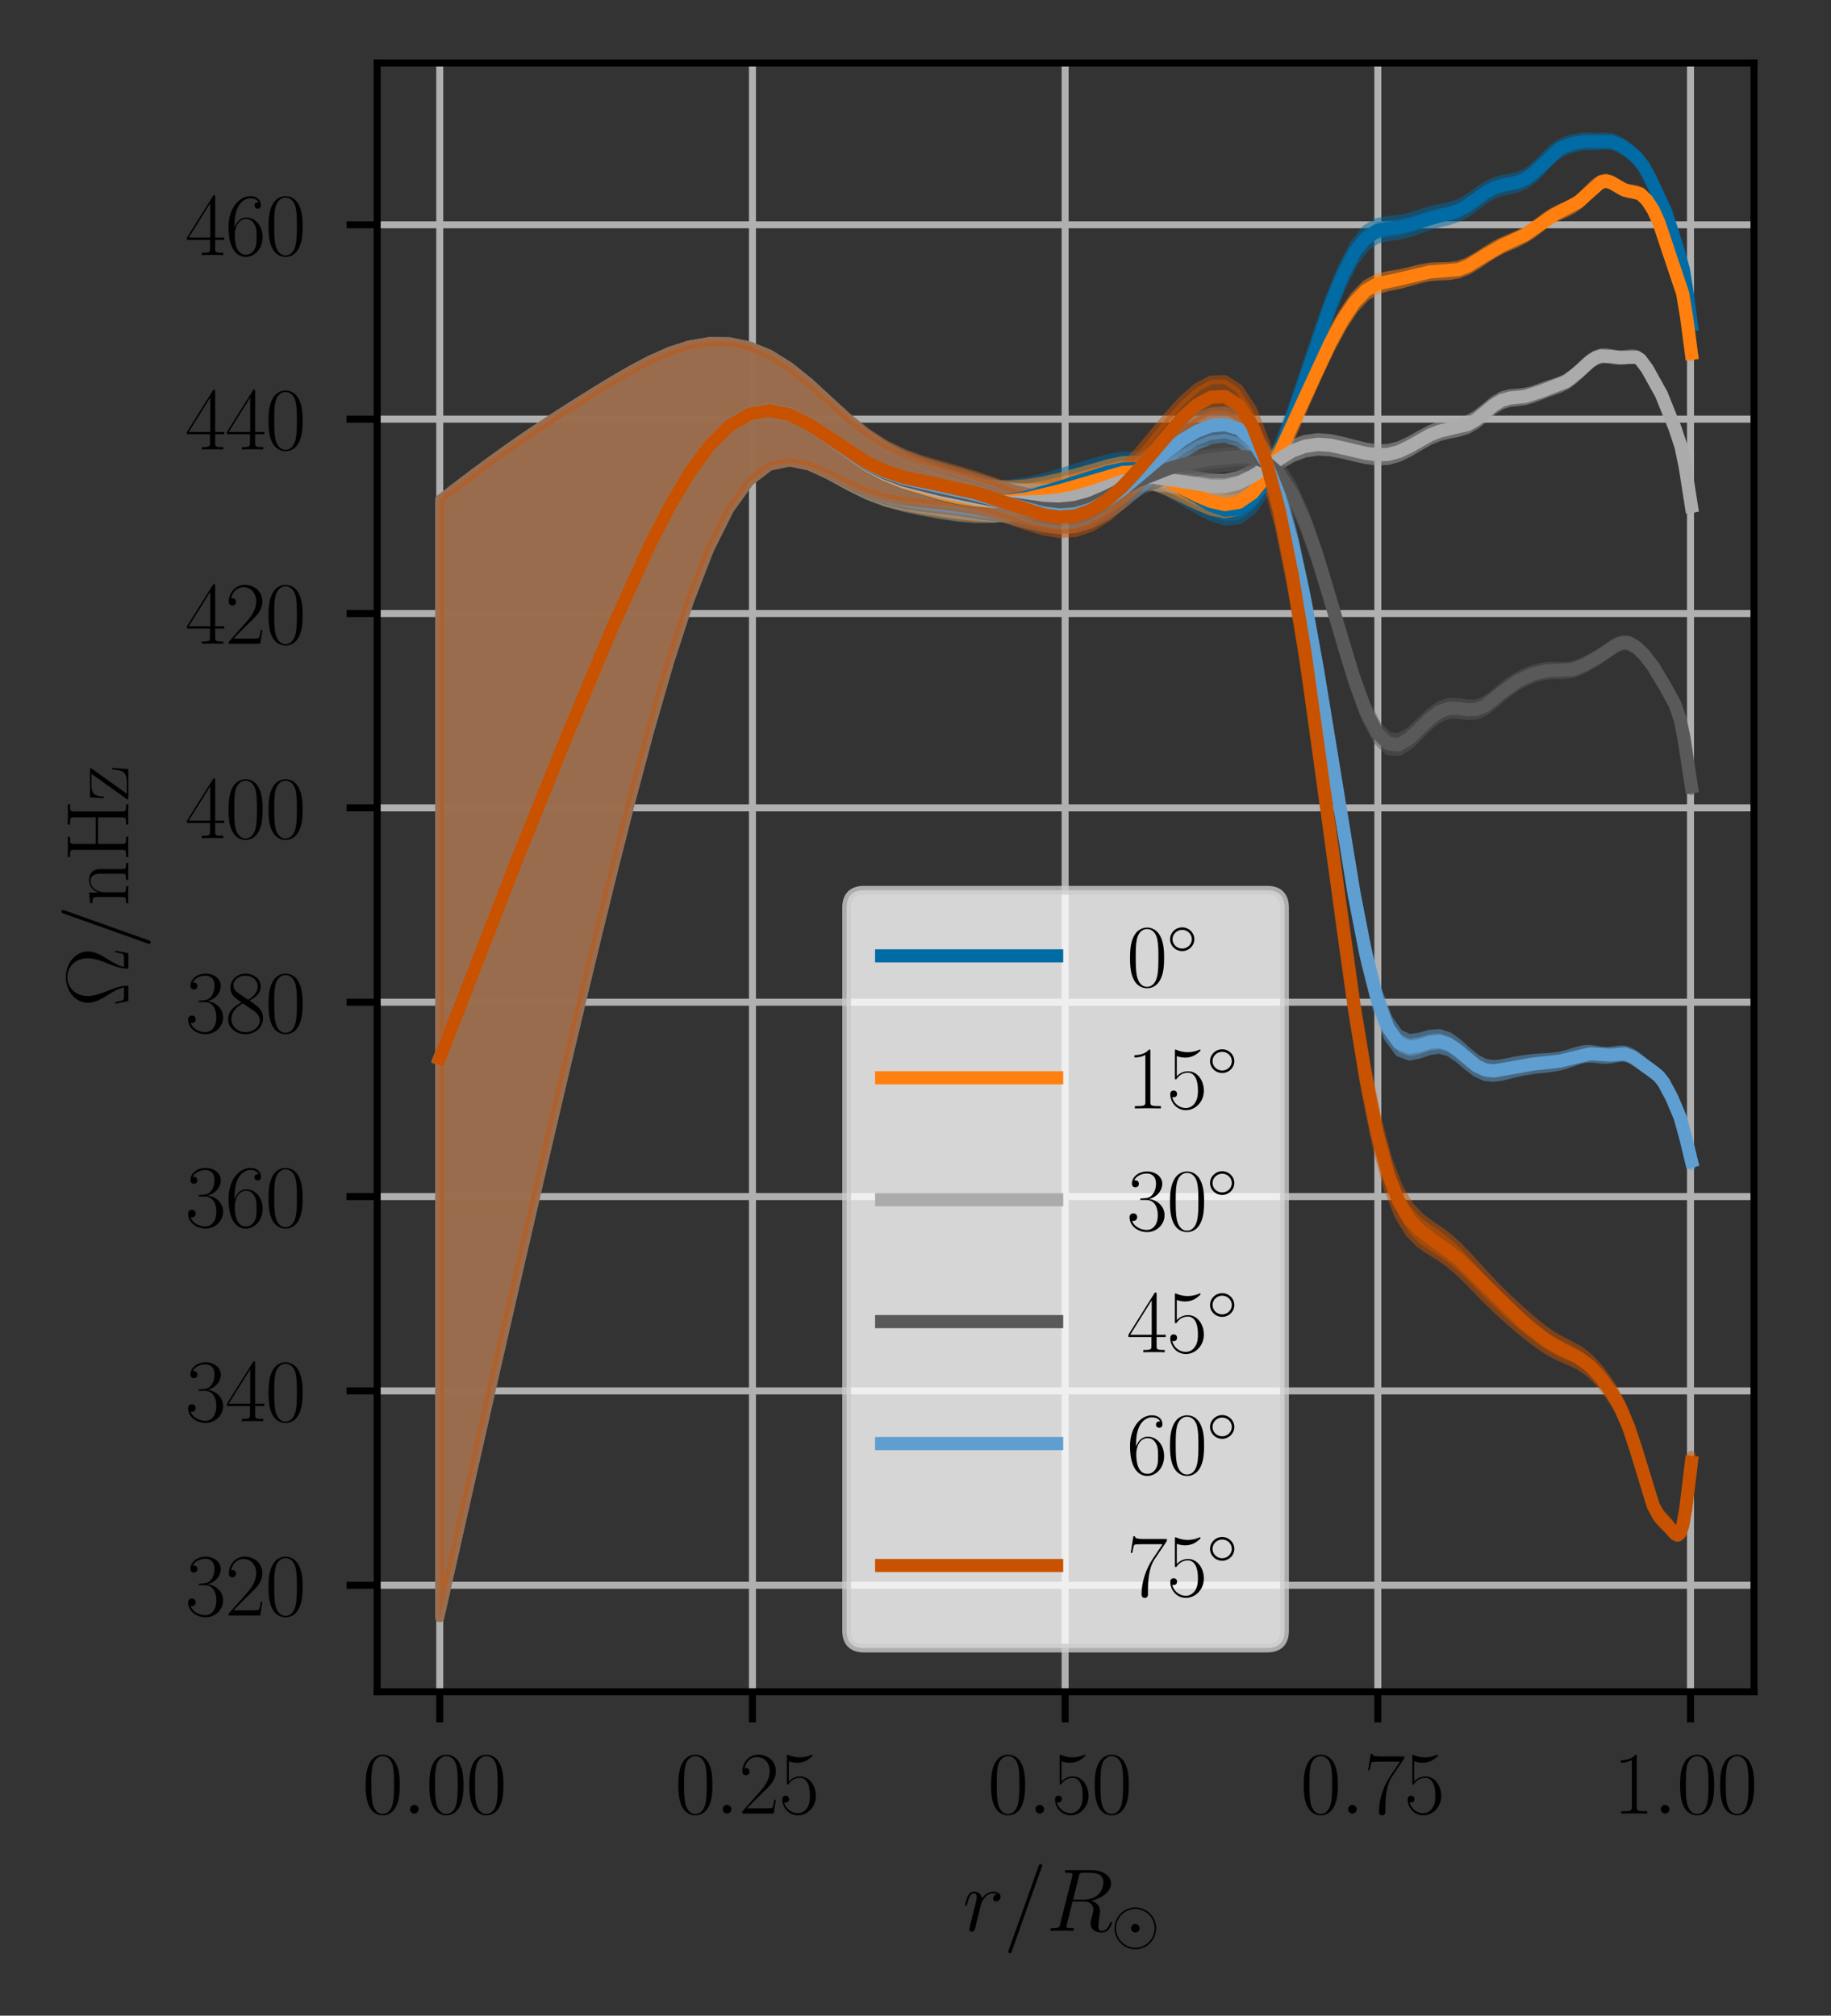 <?xml version="1.0" encoding="utf-8" standalone="no"?>
<!DOCTYPE svg PUBLIC "-//W3C//DTD SVG 1.1//EN"
  "http://www.w3.org/Graphics/SVG/1.1/DTD/svg11.dtd">
<svg xmlns:xlink="http://www.w3.org/1999/xlink" width="209.263pt" height="230.4pt" viewBox="0 0 209.263 230.4" xmlns="http://www.w3.org/2000/svg" version="1.1">
 <rect x="0" y="0" width="209.263" height="230.4" fill="#333333" stroke="none"/>
 <defs>
  <style type="text/css">*{stroke-linejoin: round; stroke-linecap: butt}</style>
 </defs>
 <g id="figure_1">
  <g id="patch_1">
   <path d="M 0 230.4 
L 209.263 230.4 
L 209.263 0 
L 0 0 
L 0 230.4 
z
" style="fill: none"/>
  </g>
  <g id="axes_1">
   <g id="patch_2">
    <path d="M 43.107 193.382 
L 200.462 193.382 
L 200.462 7.2 
L 43.107 7.2 
L 43.107 193.382 
z
" style="fill: none"/>
   </g>
   <g id="matplotlib.axis_1">
    <g id="xtick_1">
     <g id="line2d_1">
      <path d="M 50.259 193.382 
L 50.259 7.2 
" clip-path="url(#p6cdd666030)" style="fill: none; stroke: #b0b0b0; stroke-width: 0.8; stroke-linecap: square"/>
     </g>
     <g id="line2d_2">
      <defs>
       <path id="m0896e1d3d6" d="M 0 0 
L 0 3.5 
" style="stroke: #000000; stroke-width: 0.8"/>
      </defs>
      <g>
       <use xlink:href="#m0896e1d3d6" x="50.259" y="193.382" style="stroke: #000000; stroke-width: 0.8"/>
      </g>
     </g>
     <g id="text_1">
      <!-- $\mathdefault{0.00}$ -->
      <g transform="translate(41.403 207.3) scale(0.1 -0.1)">
       <defs>
        <path id="CMR17-30" d="M 2688 2038 
C 2688 2430 2682 3099 2413 3613 
C 2176 4063 1798 4224 1466 4224 
C 1158 4224 768 4082 525 3620 
C 269 3137 243 2539 243 2038 
C 243 1671 250 1112 448 623 
C 723 -39 1216 -128 1466 -128 
C 1760 -128 2208 -7 2470 604 
C 2662 1048 2688 1568 2688 2038 
z
M 1466 -26 
C 1056 -26 813 328 723 816 
C 653 1196 653 1749 653 2109 
C 653 2604 653 3015 736 3407 
C 858 3954 1216 4121 1466 4121 
C 1728 4121 2067 3947 2189 3420 
C 2272 3054 2278 2623 2278 2109 
C 2278 1691 2278 1176 2202 797 
C 2067 96 1690 -26 1466 -26 
z
" transform="scale(0.016)"/>
        <path id="CMMI12-3a" d="M 1178 307 
C 1178 492 1024 620 870 620 
C 685 620 557 467 557 313 
C 557 128 710 0 864 0 
C 1050 0 1178 153 1178 307 
z
" transform="scale(0.016)"/>
       </defs>
       <use xlink:href="#CMR17-30" transform="scale(0.996)"/>
       <use xlink:href="#CMMI12-3a" transform="translate(45.69 0) scale(0.996)"/>
       <use xlink:href="#CMR17-30" transform="translate(72.788 0) scale(0.996)"/>
       <use xlink:href="#CMR17-30" transform="translate(118.478 0) scale(0.996)"/>
      </g>
     </g>
    </g>
    <g id="xtick_2">
     <g id="line2d_3">
      <path d="M 85.996 193.382 
L 85.996 7.2 
" clip-path="url(#p6cdd666030)" style="fill: none; stroke: #b0b0b0; stroke-width: 0.8; stroke-linecap: square"/>
     </g>
     <g id="line2d_4">
      <g>
       <use xlink:href="#m0896e1d3d6" x="85.996" y="193.382" style="stroke: #000000; stroke-width: 0.8"/>
      </g>
     </g>
     <g id="text_2">
      <!-- $\mathdefault{0.25}$ -->
      <g transform="translate(77.141 207.3) scale(0.1 -0.1)">
       <defs>
        <path id="CMR17-32" d="M 2669 990 
L 2554 990 
C 2490 537 2438 460 2413 422 
C 2381 371 1920 371 1830 371 
L 602 371 
C 832 620 1280 1073 1824 1596 
C 2214 1966 2669 2400 2669 3033 
C 2669 3788 2067 4224 1395 4224 
C 691 4224 262 3603 262 3027 
C 262 2777 448 2745 525 2745 
C 589 2745 781 2783 781 3007 
C 781 3206 614 3264 525 3264 
C 486 3264 448 3257 422 3244 
C 544 3788 915 4057 1306 4057 
C 1862 4057 2227 3616 2227 3033 
C 2227 2477 1901 1998 1536 1583 
L 262 147 
L 262 0 
L 2515 0 
L 2669 990 
z
" transform="scale(0.016)"/>
        <path id="CMR17-35" d="M 730 3750 
C 794 3724 1056 3641 1325 3641 
C 1920 3641 2246 3961 2432 4140 
C 2432 4191 2432 4224 2394 4224 
C 2387 4224 2374 4224 2323 4198 
C 2099 4102 1837 4032 1517 4032 
C 1325 4032 1037 4055 723 4191 
C 653 4224 640 4224 634 4224 
C 602 4224 595 4217 595 4090 
L 595 2231 
C 595 2113 595 2080 659 2080 
C 691 2080 704 2093 736 2139 
C 941 2435 1222 2560 1542 2560 
C 1766 2560 2246 2415 2246 1293 
C 2246 1087 2246 716 2054 422 
C 1894 159 1645 25 1370 25 
C 947 25 518 319 403 812 
C 429 806 480 793 506 793 
C 589 793 749 838 749 1036 
C 749 1209 627 1280 506 1280 
C 358 1280 262 1190 262 1011 
C 262 454 704 -128 1382 -128 
C 2042 -128 2669 441 2669 1267 
C 2669 2054 2170 2662 1549 2662 
C 1222 2662 947 2540 730 2304 
L 730 3750 
z
" transform="scale(0.016)"/>
       </defs>
       <use xlink:href="#CMR17-30" transform="scale(0.996)"/>
       <use xlink:href="#CMMI12-3a" transform="translate(45.69 0) scale(0.996)"/>
       <use xlink:href="#CMR17-32" transform="translate(72.788 0) scale(0.996)"/>
       <use xlink:href="#CMR17-35" transform="translate(118.478 0) scale(0.996)"/>
      </g>
     </g>
    </g>
    <g id="xtick_3">
     <g id="line2d_5">
      <path d="M 121.733 193.382 
L 121.733 7.2 
" clip-path="url(#p6cdd666030)" style="fill: none; stroke: #b0b0b0; stroke-width: 0.8; stroke-linecap: square"/>
     </g>
     <g id="line2d_6">
      <g>
       <use xlink:href="#m0896e1d3d6" x="121.733" y="193.382" style="stroke: #000000; stroke-width: 0.8"/>
      </g>
     </g>
     <g id="text_3">
      <!-- $\mathdefault{0.50}$ -->
      <g transform="translate(112.878 207.3) scale(0.1 -0.1)">
       <use xlink:href="#CMR17-30" transform="scale(0.996)"/>
       <use xlink:href="#CMMI12-3a" transform="translate(45.69 0) scale(0.996)"/>
       <use xlink:href="#CMR17-35" transform="translate(72.788 0) scale(0.996)"/>
       <use xlink:href="#CMR17-30" transform="translate(118.478 0) scale(0.996)"/>
      </g>
     </g>
    </g>
    <g id="xtick_4">
     <g id="line2d_7">
      <path d="M 157.47 193.382 
L 157.47 7.2 
" clip-path="url(#p6cdd666030)" style="fill: none; stroke: #b0b0b0; stroke-width: 0.8; stroke-linecap: square"/>
     </g>
     <g id="line2d_8">
      <g>
       <use xlink:href="#m0896e1d3d6" x="157.47" y="193.382" style="stroke: #000000; stroke-width: 0.8"/>
      </g>
     </g>
     <g id="text_4">
      <!-- $\mathdefault{0.75}$ -->
      <g transform="translate(148.615 207.3) scale(0.1 -0.1)">
       <defs>
        <path id="CMR17-37" d="M 2886 3955 
L 2886 4096 
L 1382 4096 
C 634 4096 621 4166 595 4288 
L 480 4288 
L 294 3104 
L 410 3104 
C 429 3226 474 3552 550 3673 
C 589 3724 1062 3724 1171 3724 
L 2579 3724 
L 1869 2670 
C 1395 1961 1069 1003 1069 166 
C 1069 89 1069 -128 1299 -128 
C 1530 -128 1530 89 1530 172 
L 1530 466 
C 1530 1514 1709 2204 2003 2644 
L 2886 3955 
z
" transform="scale(0.016)"/>
       </defs>
       <use xlink:href="#CMR17-30" transform="scale(0.996)"/>
       <use xlink:href="#CMMI12-3a" transform="translate(45.69 0) scale(0.996)"/>
       <use xlink:href="#CMR17-37" transform="translate(72.788 0) scale(0.996)"/>
       <use xlink:href="#CMR17-35" transform="translate(118.478 0) scale(0.996)"/>
      </g>
     </g>
    </g>
    <g id="xtick_5">
     <g id="line2d_9">
      <path d="M 193.207 193.382 
L 193.207 7.2 
" clip-path="url(#p6cdd666030)" style="fill: none; stroke: #b0b0b0; stroke-width: 0.8; stroke-linecap: square"/>
     </g>
     <g id="line2d_10">
      <g>
       <use xlink:href="#m0896e1d3d6" x="193.207" y="193.382" style="stroke: #000000; stroke-width: 0.8"/>
      </g>
     </g>
     <g id="text_5">
      <!-- $\mathdefault{1.00}$ -->
      <g transform="translate(184.352 207.3) scale(0.1 -0.1)">
       <defs>
        <path id="CMR17-31" d="M 1702 4083 
C 1702 4217 1696 4224 1606 4224 
C 1357 3927 979 3833 621 3820 
C 602 3820 570 3820 563 3808 
C 557 3795 557 3782 557 3648 
C 755 3648 1088 3686 1344 3839 
L 1344 467 
C 1344 243 1331 166 781 166 
L 589 166 
L 589 0 
C 896 6 1216 12 1523 12 
C 1830 12 2150 6 2458 0 
L 2458 166 
L 2266 166 
C 1715 166 1702 236 1702 467 
L 1702 4083 
z
" transform="scale(0.016)"/>
       </defs>
       <use xlink:href="#CMR17-31" transform="scale(0.996)"/>
       <use xlink:href="#CMMI12-3a" transform="translate(45.69 0) scale(0.996)"/>
       <use xlink:href="#CMR17-30" transform="translate(72.788 0) scale(0.996)"/>
       <use xlink:href="#CMR17-30" transform="translate(118.478 0) scale(0.996)"/>
      </g>
     </g>
    </g>
    <g id="text_6">
     <!-- $r/R_\odot$ -->
     <g transform="translate(110.012 220.709) scale(0.1 -0.1)">
      <defs>
       <path id="CMMI12-72" d="M 2490 2633 
C 2291 2598 2189 2457 2189 2316 
C 2189 2163 2310 2111 2400 2111 
C 2579 2111 2726 2265 2726 2457 
C 2726 2651 2528 2816 2208 2816 
C 1952 2816 1658 2700 1389 2335 
C 1344 2660 1088 2816 832 2816 
C 582 2816 454 2642 378 2508 
C 269 2278 173 1892 173 1860 
C 173 1834 198 1801 243 1801 
C 294 1801 301 1808 339 1957 
C 435 2342 557 2687 813 2687 
C 966 2687 1011 2604 1011 2419 
C 1011 2278 947 2028 902 1827 
L 723 1130 
C 698 1007 627 716 595 600 
C 550 432 480 128 480 96 
C 480 6 550 -64 646 -64 
C 717 -64 838 -20 877 109 
C 896 160 1133 1136 1171 1285 
C 1203 1427 1242 1562 1274 1705 
C 1299 1795 1325 1898 1344 1982 
C 1363 2040 1536 2355 1696 2495 
C 1773 2566 1939 2687 2202 2687 
C 2304 2687 2406 2674 2490 2633 
z
" transform="scale(0.016)"/>
       <path id="CMMI12-3d" d="M 2746 4563 
C 2746 4569 2784 4665 2784 4678 
C 2784 4755 2720 4800 2669 4800 
C 2637 4800 2579 4800 2528 4659 
L 384 -1364 
C 384 -1370 346 -1466 346 -1479 
C 346 -1556 410 -1600 461 -1600 
C 499 -1600 557 -1594 602 -1460 
L 2746 4563 
z
" transform="scale(0.016)"/>
       <path id="CMMI12-52" d="M 2355 3917 
C 2413 4153 2438 4166 2688 4166 
L 3149 4166 
C 3699 4166 4109 4000 4109 3503 
C 4109 3177 3942 2240 2656 2240 
L 1933 2240 
L 2355 3917 
z
M 3245 2163 
C 4038 2335 4659 2846 4659 3394 
C 4659 3892 4154 4352 3264 4352 
L 1530 4352 
C 1402 4352 1344 4352 1344 4230 
C 1344 4166 1389 4166 1510 4166 
C 1894 4166 1894 4115 1894 4045 
C 1894 4032 1894 3994 1869 3898 
L 1005 475 
C 947 253 934 190 493 190 
C 346 190 301 190 301 69 
C 301 6 371 6 390 6 
C 506 6 640 19 762 19 
L 1517 19 
C 1632 19 1766 6 1882 6 
C 1933 6 2003 6 2003 126 
C 2003 190 1946 190 1850 190 
C 1459 190 1459 241 1459 304 
C 1459 310 1459 355 1472 405 
L 1901 2112 
L 2669 2112 
C 3277 2112 3392 1731 3392 1522 
C 3392 1426 3328 1179 3283 1014 
C 3213 723 3194 653 3194 532 
C 3194 82 3565 -128 3994 -128 
C 4512 -128 4736 501 4736 589 
C 4736 634 4704 653 4666 653 
C 4614 653 4602 615 4589 564 
C 4435 114 4173 0 4013 0 
C 3853 0 3750 69 3750 355 
C 3750 507 3827 1084 3834 1116 
C 3866 1350 3866 1376 3866 1426 
C 3866 1889 3488 2086 3245 2163 
z
" transform="scale(0.016)"/>
       <path id="CMSY10-c" d="M 4621 1606 
C 4621 2787 3661 3744 2490 3744 
C 1299 3744 352 2774 352 1606 
C 352 419 1312 -545 2483 -545 
C 3674 -545 4621 432 4621 1606 
z
M 2490 -384 
C 1389 -384 512 516 512 1606 
C 512 2709 1408 3584 2483 3584 
C 3584 3584 4461 2690 4461 1606 
C 4461 497 3565 -384 2490 -384 
z
M 2925 1606 
C 2925 1849 2726 2048 2490 2048 
C 2234 2048 2048 1836 2048 1606 
C 2048 1363 2246 1164 2483 1164 
C 2739 1164 2925 1375 2925 1606 
z
" transform="scale(0.016)"/>
      </defs>
      <use xlink:href="#CMMI12-72" transform="scale(0.996)"/>
      <use xlink:href="#CMMI12-3d" transform="translate(46.671 0) scale(0.996)"/>
      <use xlink:href="#CMMI12-52" transform="translate(95.446 0) scale(0.996)"/>
      <use xlink:href="#CMSY10-c" transform="translate(169.696 -14.944) scale(0.697)"/>
     </g>
    </g>
   </g>
   <g id="matplotlib.axis_2">
    <g id="ytick_1">
     <g id="line2d_11">
      <path d="M 43.107 181.205 
L 200.462 181.205 
" clip-path="url(#p6cdd666030)" style="fill: none; stroke: #b0b0b0; stroke-width: 0.8; stroke-linecap: square"/>
     </g>
     <g id="line2d_12">
      <defs>
       <path id="mc1511e83ac" d="M 0 0 
L -3.5 0 
" style="stroke: #000000; stroke-width: 0.8"/>
      </defs>
      <g>
       <use xlink:href="#mc1511e83ac" x="43.107" y="181.205" style="stroke: #000000; stroke-width: 0.8"/>
      </g>
     </g>
     <g id="text_7">
      <!-- $\mathdefault{320}$ -->
      <g transform="translate(21.163 184.665) scale(0.1 -0.1)">
       <defs>
        <path id="CMR17-33" d="M 1414 2176 
C 1984 2176 2234 1673 2234 1094 
C 2234 322 1824 25 1453 25 
C 1114 25 563 193 390 691 
C 422 678 454 678 486 678 
C 640 678 755 780 755 947 
C 755 1132 614 1216 486 1216 
C 378 1216 211 1164 211 927 
C 211 335 787 -128 1466 -128 
C 2176 -128 2720 432 2720 1087 
C 2720 1718 2208 2176 1600 2246 
C 2086 2347 2554 2776 2554 3353 
C 2554 3856 2048 4224 1472 4224 
C 890 4224 378 3862 378 3347 
C 378 3123 544 3084 627 3084 
C 762 3084 877 3167 877 3334 
C 877 3500 762 3584 627 3584 
C 602 3584 570 3584 544 3571 
C 730 3999 1235 4076 1459 4076 
C 1683 4076 2106 3966 2106 3347 
C 2106 3167 2080 2851 1862 2574 
C 1670 2329 1453 2316 1242 2297 
C 1210 2297 1062 2284 1037 2284 
C 992 2278 966 2272 966 2227 
C 966 2182 973 2176 1101 2176 
L 1414 2176 
z
" transform="scale(0.016)"/>
       </defs>
       <use xlink:href="#CMR17-33" transform="scale(0.996)"/>
       <use xlink:href="#CMR17-32" transform="translate(45.69 0) scale(0.996)"/>
       <use xlink:href="#CMR17-30" transform="translate(91.381 0) scale(0.996)"/>
      </g>
     </g>
    </g>
    <g id="ytick_2">
     <g id="line2d_13">
      <path d="M 43.107 158.99 
L 200.462 158.99 
" clip-path="url(#p6cdd666030)" style="fill: none; stroke: #b0b0b0; stroke-width: 0.8; stroke-linecap: square"/>
     </g>
     <g id="line2d_14">
      <g>
       <use xlink:href="#mc1511e83ac" x="43.107" y="158.99" style="stroke: #000000; stroke-width: 0.8"/>
      </g>
     </g>
     <g id="text_8">
      <!-- $\mathdefault{340}$ -->
      <g transform="translate(21.163 162.449) scale(0.1 -0.1)">
       <defs>
        <path id="CMR17-34" d="M 2150 4147 
C 2150 4281 2144 4288 2029 4288 
L 128 1254 
L 128 1088 
L 1779 1088 
L 1779 460 
C 1779 230 1766 166 1318 166 
L 1197 166 
L 1197 0 
C 1402 12 1747 12 1965 12 
C 2182 12 2528 12 2733 0 
L 2733 166 
L 2611 166 
C 2163 166 2150 230 2150 460 
L 2150 1088 
L 2803 1088 
L 2803 1254 
L 2150 1254 
L 2150 4147 
z
M 1798 3723 
L 1798 1254 
L 256 1254 
L 1798 3723 
z
" transform="scale(0.016)"/>
       </defs>
       <use xlink:href="#CMR17-33" transform="scale(0.996)"/>
       <use xlink:href="#CMR17-34" transform="translate(45.69 0) scale(0.996)"/>
       <use xlink:href="#CMR17-30" transform="translate(91.381 0) scale(0.996)"/>
      </g>
     </g>
    </g>
    <g id="ytick_3">
     <g id="line2d_15">
      <path d="M 43.107 136.774 
L 200.462 136.774 
" clip-path="url(#p6cdd666030)" style="fill: none; stroke: #b0b0b0; stroke-width: 0.8; stroke-linecap: square"/>
     </g>
     <g id="line2d_16">
      <g>
       <use xlink:href="#mc1511e83ac" x="43.107" y="136.774" style="stroke: #000000; stroke-width: 0.8"/>
      </g>
     </g>
     <g id="text_9">
      <!-- $\mathdefault{360}$ -->
      <g transform="translate(21.163 140.233) scale(0.1 -0.1)">
       <defs>
        <path id="CMR17-36" d="M 678 2198 
C 678 3712 1395 4076 1811 4076 
C 1946 4076 2272 4049 2400 3782 
C 2298 3782 2106 3782 2106 3558 
C 2106 3385 2246 3328 2336 3328 
C 2394 3328 2566 3353 2566 3571 
C 2566 3987 2246 4224 1805 4224 
C 1043 4224 243 3411 243 2011 
C 243 257 966 -128 1478 -128 
C 2099 -128 2688 431 2688 1295 
C 2688 2101 2170 2688 1517 2688 
C 1126 2688 838 2430 678 1979 
L 678 2198 
z
M 1478 25 
C 691 25 691 1212 691 1450 
C 691 1914 909 2585 1504 2585 
C 1613 2585 1926 2585 2138 2140 
C 2253 1889 2253 1624 2253 1302 
C 2253 954 2253 696 2118 438 
C 1978 173 1773 25 1478 25 
z
" transform="scale(0.016)"/>
       </defs>
       <use xlink:href="#CMR17-33" transform="scale(0.996)"/>
       <use xlink:href="#CMR17-36" transform="translate(45.69 0) scale(0.996)"/>
       <use xlink:href="#CMR17-30" transform="translate(91.381 0) scale(0.996)"/>
      </g>
     </g>
    </g>
    <g id="ytick_4">
     <g id="line2d_17">
      <path d="M 43.107 114.559 
L 200.462 114.559 
" clip-path="url(#p6cdd666030)" style="fill: none; stroke: #b0b0b0; stroke-width: 0.8; stroke-linecap: square"/>
     </g>
     <g id="line2d_18">
      <g>
       <use xlink:href="#mc1511e83ac" x="43.107" y="114.559" style="stroke: #000000; stroke-width: 0.8"/>
      </g>
     </g>
     <g id="text_10">
      <!-- $\mathdefault{380}$ -->
      <g transform="translate(21.163 118.018) scale(0.1 -0.1)">
       <defs>
        <path id="CMR17-38" d="M 1741 2289 
C 2144 2494 2554 2803 2554 3298 
C 2554 3884 1990 4224 1472 4224 
C 890 4224 378 3800 378 3215 
C 378 3054 416 2777 666 2533 
C 730 2469 998 2276 1171 2154 
C 883 2006 211 1652 211 945 
C 211 282 838 -128 1459 -128 
C 2144 -128 2720 366 2720 1022 
C 2720 1607 2330 1877 2074 2051 
L 1741 2289 
z
M 902 2855 
C 851 2887 595 3086 595 3388 
C 595 3781 998 4076 1459 4076 
C 1965 4076 2336 3716 2336 3298 
C 2336 2700 1670 2359 1638 2359 
C 1632 2359 1626 2359 1574 2398 
L 902 2855 
z
M 2080 1536 
C 2176 1466 2483 1253 2483 861 
C 2483 385 2010 25 1472 25 
C 890 25 448 443 448 951 
C 448 1459 838 1884 1280 2083 
L 2080 1536 
z
" transform="scale(0.016)"/>
       </defs>
       <use xlink:href="#CMR17-33" transform="scale(0.996)"/>
       <use xlink:href="#CMR17-38" transform="translate(45.69 0) scale(0.996)"/>
       <use xlink:href="#CMR17-30" transform="translate(91.381 0) scale(0.996)"/>
      </g>
     </g>
    </g>
    <g id="ytick_5">
     <g id="line2d_19">
      <path d="M 43.107 92.343 
L 200.462 92.343 
" clip-path="url(#p6cdd666030)" style="fill: none; stroke: #b0b0b0; stroke-width: 0.8; stroke-linecap: square"/>
     </g>
     <g id="line2d_20">
      <g>
       <use xlink:href="#mc1511e83ac" x="43.107" y="92.343" style="stroke: #000000; stroke-width: 0.8"/>
      </g>
     </g>
     <g id="text_11">
      <!-- $\mathdefault{400}$ -->
      <g transform="translate(21.163 95.802) scale(0.1 -0.1)">
       <use xlink:href="#CMR17-34" transform="scale(0.996)"/>
       <use xlink:href="#CMR17-30" transform="translate(45.69 0) scale(0.996)"/>
       <use xlink:href="#CMR17-30" transform="translate(91.381 0) scale(0.996)"/>
      </g>
     </g>
    </g>
    <g id="ytick_6">
     <g id="line2d_21">
      <path d="M 43.107 70.128 
L 200.462 70.128 
" clip-path="url(#p6cdd666030)" style="fill: none; stroke: #b0b0b0; stroke-width: 0.8; stroke-linecap: square"/>
     </g>
     <g id="line2d_22">
      <g>
       <use xlink:href="#mc1511e83ac" x="43.107" y="70.128" style="stroke: #000000; stroke-width: 0.8"/>
      </g>
     </g>
     <g id="text_12">
      <!-- $\mathdefault{420}$ -->
      <g transform="translate(21.163 73.587) scale(0.1 -0.1)">
       <use xlink:href="#CMR17-34" transform="scale(0.996)"/>
       <use xlink:href="#CMR17-32" transform="translate(45.69 0) scale(0.996)"/>
       <use xlink:href="#CMR17-30" transform="translate(91.381 0) scale(0.996)"/>
      </g>
     </g>
    </g>
    <g id="ytick_7">
     <g id="line2d_23">
      <path d="M 43.107 47.912 
L 200.462 47.912 
" clip-path="url(#p6cdd666030)" style="fill: none; stroke: #b0b0b0; stroke-width: 0.8; stroke-linecap: square"/>
     </g>
     <g id="line2d_24">
      <g>
       <use xlink:href="#mc1511e83ac" x="43.107" y="47.912" style="stroke: #000000; stroke-width: 0.8"/>
      </g>
     </g>
     <g id="text_13">
      <!-- $\mathdefault{440}$ -->
      <g transform="translate(21.163 51.371) scale(0.1 -0.1)">
       <use xlink:href="#CMR17-34" transform="scale(0.996)"/>
       <use xlink:href="#CMR17-34" transform="translate(45.69 0) scale(0.996)"/>
       <use xlink:href="#CMR17-30" transform="translate(91.381 0) scale(0.996)"/>
      </g>
     </g>
    </g>
    <g id="ytick_8">
     <g id="line2d_25">
      <path d="M 43.107 25.696 
L 200.462 25.696 
" clip-path="url(#p6cdd666030)" style="fill: none; stroke: #b0b0b0; stroke-width: 0.8; stroke-linecap: square"/>
     </g>
     <g id="line2d_26">
      <g>
       <use xlink:href="#mc1511e83ac" x="43.107" y="25.696" style="stroke: #000000; stroke-width: 0.8"/>
      </g>
     </g>
     <g id="text_14">
      <!-- $\mathdefault{460}$ -->
      <g transform="translate(21.163 29.156) scale(0.1 -0.1)">
       <use xlink:href="#CMR17-34" transform="scale(0.996)"/>
       <use xlink:href="#CMR17-36" transform="translate(45.69 0) scale(0.996)"/>
       <use xlink:href="#CMR17-30" transform="translate(91.381 0) scale(0.996)"/>
      </g>
     </g>
    </g>
    <g id="text_15">
     <!-- $\Omega/\mathrm{nHz}$ -->
     <g transform="translate(14.672 115.096) rotate(-90) scale(0.1 -0.1)">
      <defs>
       <path id="CMR17-a" d="M 4038 935 
L 3923 935 
C 3866 640 3846 563 3814 461 
C 3782 364 3763 313 3392 313 
L 2874 313 
C 2944 685 3098 961 3366 1390 
C 3699 1935 3974 2377 3974 2909 
C 3974 3775 3155 4480 2138 4480 
C 1094 4480 294 3768 294 2909 
C 294 2377 576 1922 890 1416 
C 1171 961 1325 685 1395 313 
L 877 313 
C 512 313 493 364 461 454 
C 422 557 410 640 346 935 
L 230 935 
L 416 0 
L 1382 0 
C 1517 0 1523 6 1523 102 
C 1523 557 1286 1153 1178 1428 
C 973 1928 781 2416 781 2916 
C 781 3871 1466 4377 2131 4377 
C 2829 4377 3488 3852 3488 2916 
C 3488 2422 3315 1980 3078 1396 
C 2976 1134 2746 550 2746 102 
C 2746 0 2752 0 2886 0 
L 3853 0 
L 4038 935 
z
" transform="scale(0.016)"/>
       <path id="CMR17-6e" d="M 2656 1954 
C 2656 2282 2592 2816 1837 2816 
C 1331 2816 1069 2424 973 2166 
L 966 2166 
L 966 2816 
L 211 2745 
L 211 2578 
C 589 2578 646 2540 646 2231 
L 646 443 
C 646 198 621 166 211 166 
L 211 0 
C 365 12 646 12 813 12 
C 979 12 1267 12 1421 0 
L 1421 166 
C 1011 166 986 192 986 443 
L 986 1678 
C 986 2269 1344 2713 1792 2713 
C 2266 2713 2317 2289 2317 1980 
L 2317 443 
C 2317 198 2291 166 1882 166 
L 1882 0 
C 2035 12 2317 12 2483 12 
C 2650 12 2938 12 3091 0 
L 3091 166 
C 2682 166 2656 192 2656 443 
L 2656 1954 
z
" transform="scale(0.016)"/>
       <path id="CMR17-48" d="M 3590 3898 
C 3590 4185 3661 4185 4102 4185 
L 4102 4352 
C 3917 4339 3578 4339 3379 4339 
C 3181 4339 2842 4339 2656 4352 
L 2656 4185 
C 3098 4185 3168 4185 3168 3898 
L 3168 2342 
L 1261 2342 
L 1261 3898 
C 1261 4185 1331 4185 1773 4185 
L 1773 4352 
C 1587 4339 1248 4339 1050 4339 
C 851 4339 512 4339 326 4352 
L 326 4185 
C 768 4185 838 4185 838 3898 
L 838 452 
C 838 166 768 166 326 166 
L 326 0 
C 512 12 851 12 1050 12 
C 1248 12 1587 12 1773 0 
L 1773 166 
C 1331 166 1261 166 1261 452 
L 1261 2176 
L 3168 2176 
L 3168 452 
C 3168 166 3098 166 2656 166 
L 2656 0 
C 2842 12 3181 12 3379 12 
C 3578 12 3917 12 4102 0 
L 4102 166 
C 3661 166 3590 166 3590 452 
L 3590 3898 
z
" transform="scale(0.016)"/>
       <path id="CMR17-7a" d="M 2310 2604 
C 2362 2668 2362 2681 2362 2694 
C 2362 2752 2336 2752 2221 2752 
L 275 2752 
L 211 1760 
L 326 1760 
C 371 2380 442 2649 1178 2649 
L 1958 2649 
L 128 96 
C 128 6 134 0 269 0 
L 2291 0 
L 2381 1152 
L 2266 1152 
C 2214 441 2131 115 1350 115 
L 531 115 
L 2310 2604 
z
" transform="scale(0.016)"/>
      </defs>
      <use xlink:href="#CMR17-a" transform="scale(0.996)"/>
      <use xlink:href="#CMMI12-3d" transform="translate(66.51 0) scale(0.996)"/>
      <use xlink:href="#CMR17-6e" transform="translate(115.285 0) scale(0.996)"/>
      <use xlink:href="#CMR17-48" transform="translate(166.18 0) scale(0.996)"/>
      <use xlink:href="#CMR17-7a" transform="translate(235.253 0) scale(0.996)"/>
     </g>
    </g>
   </g>
   <g id="PolyCollection_1">
    <defs>
     <path id="m66e953d643" d="M 50.259 -173.327 
L 50.259 -45.481 
L 51.222 -49.763 
L 52.045 -53.42 
L 52.928 -57.335 
L 53.854 -61.434 
L 54.817 -65.685 
L 55.817 -70.093 
L 56.862 -74.68 
L 57.96 -79.483 
L 59.121 -84.544 
L 60.358 -89.909 
L 61.684 -95.628 
L 63.112 -101.753 
L 64.656 -108.326 
L 66.328 -115.373 
L 68.133 -122.883 
L 70.071 -130.782 
L 72.13 -138.904 
L 74.288 -146.987 
L 76.517 -154.695 
L 78.79 -161.667 
L 81.086 -167.583 
L 83.388 -172.202 
L 85.686 -175.388 
L 87.972 -177.141 
L 90.239 -177.62 
L 92.485 -177.134 
L 94.707 -176.083 
L 96.904 -174.862 
L 99.075 -173.77 
L 101.218 -172.944 
L 103.332 -172.359 
L 105.418 -171.909 
L 107.476 -171.522 
L 109.504 -171.218 
L 111.504 -171.062 
L 113.475 -171.102 
L 115.419 -171.342 
L 117.335 -171.77 
L 119.225 -172.351 
L 121.088 -173.011 
L 122.926 -173.672 
L 124.739 -174.301 
L 126.527 -174.878 
L 128.292 -175.291 
L 130.033 -175.347 
L 131.751 -174.936 
L 133.446 -174.146 
L 135.118 -173.178 
L 136.769 -172.197 
L 138.397 -171.338 
L 140.003 -170.818 
L 141.587 -170.958 
L 143.149 -172.058 
L 144.688 -174.266 
L 146.205 -177.53 
L 147.698 -181.586 
L 149.168 -186.011 
L 150.612 -190.375 
L 152.029 -194.376 
L 153.416 -197.807 
L 154.771 -200.469 
L 156.095 -202.199 
L 157.387 -203.043 
L 158.649 -203.331 
L 159.882 -203.49 
L 161.086 -203.785 
L 162.261 -204.21 
L 163.408 -204.619 
L 164.528 -204.92 
L 165.621 -205.175 
L 166.687 -205.544 
L 167.728 -206.134 
L 168.742 -206.89 
L 169.731 -207.627 
L 170.695 -208.175 
L 171.635 -208.5 
L 172.55 -208.699 
L 173.441 -208.917 
L 174.309 -209.283 
L 175.153 -209.874 
L 175.974 -210.681 
L 176.772 -211.566 
L 177.547 -212.335 
L 178.3 -212.877 
L 179.031 -213.22 
L 179.74 -213.453 
L 180.427 -213.618 
L 181.093 -213.702 
L 181.738 -213.719 
L 182.361 -213.726 
L 182.963 -213.763 
L 183.544 -213.8 
L 184.105 -213.768 
L 184.646 -213.623 
L 185.166 -213.381 
L 185.666 -213.082 
L 186.146 -212.751 
L 186.606 -212.39 
L 187.046 -211.991 
L 187.467 -211.531 
L 187.868 -210.984 
L 188.25 -210.34 
L 188.612 -209.633 
L 188.955 -208.929 
L 189.28 -208.279 
L 189.585 -207.687 
L 189.873 -207.11 
L 190.144 -206.504 
L 190.398 -205.853 
L 190.637 -205.175 
L 190.861 -204.499 
L 191.071 -203.852 
L 191.266 -203.248 
L 191.444 -202.695 
L 191.607 -202.197 
L 191.754 -201.749 
L 191.887 -201.341 
L 192.007 -200.958 
L 192.116 -200.586 
L 192.215 -200.212 
L 192.306 -199.833 
L 192.389 -199.446 
L 192.465 -199.055 
L 192.535 -198.663 
L 192.6 -198.274 
L 192.66 -197.891 
L 192.715 -197.516 
L 192.767 -197.153 
L 192.814 -196.801 
L 192.859 -196.463 
L 192.901 -196.14 
L 192.94 -195.831 
L 192.976 -195.537 
L 193.01 -195.259 
L 193.042 -194.996 
L 193.071 -194.75 
L 193.099 -194.52 
L 193.124 -194.306 
L 193.147 -194.11 
L 193.168 -193.93 
L 193.188 -193.766 
L 193.205 -193.619 
L 193.22 -193.489 
L 193.234 -193.368 
L 193.248 -193.253 
L 193.26 -193.145 
L 193.273 -193.039 
L 193.285 -192.935 
L 193.297 -192.831 
L 193.309 -192.728 
L 193.309 -193.823 
L 193.309 -193.823 
L 193.297 -193.908 
L 193.285 -193.992 
L 193.273 -194.077 
L 193.26 -194.164 
L 193.248 -194.252 
L 193.234 -194.346 
L 193.22 -194.446 
L 193.205 -194.552 
L 193.188 -194.673 
L 193.168 -194.808 
L 193.147 -194.956 
L 193.124 -195.119 
L 193.099 -195.296 
L 193.071 -195.488 
L 193.042 -195.694 
L 193.01 -195.915 
L 192.976 -196.151 
L 192.94 -196.402 
L 192.901 -196.668 
L 192.859 -196.95 
L 192.814 -197.249 
L 192.767 -197.563 
L 192.715 -197.893 
L 192.66 -198.238 
L 192.6 -198.597 
L 192.535 -198.967 
L 192.465 -199.343 
L 192.389 -199.722 
L 192.306 -200.098 
L 192.215 -200.47 
L 192.116 -200.84 
L 192.007 -201.215 
L 191.887 -201.612 
L 191.754 -202.046 
L 191.607 -202.531 
L 191.444 -203.076 
L 191.266 -203.677 
L 191.071 -204.328 
L 190.861 -205.017 
L 190.637 -205.726 
L 190.398 -206.427 
L 190.144 -207.093 
L 189.873 -207.711 
L 189.585 -208.303 
L 189.28 -208.918 
L 188.955 -209.596 
L 188.612 -210.332 
L 188.25 -211.071 
L 187.868 -211.745 
L 187.467 -212.316 
L 187.046 -212.794 
L 186.606 -213.213 
L 186.146 -213.595 
L 185.666 -213.947 
L 185.166 -214.263 
L 184.646 -214.521 
L 184.105 -214.684 
L 183.544 -214.736 
L 182.963 -214.718 
L 182.361 -214.705 
L 181.738 -214.726 
L 181.093 -214.737 
L 180.427 -214.679 
L 179.74 -214.542 
L 179.031 -214.338 
L 178.3 -214.023 
L 177.547 -213.509 
L 176.772 -212.768 
L 175.974 -211.915 
L 175.153 -211.141 
L 174.309 -210.58 
L 173.441 -210.247 
L 172.55 -210.063 
L 171.635 -209.898 
L 170.695 -209.608 
L 169.731 -209.097 
L 168.742 -208.398 
L 167.728 -207.68 
L 166.687 -207.128 
L 165.621 -206.798 
L 164.528 -206.584 
L 163.408 -206.325 
L 162.261 -205.96 
L 161.086 -205.58 
L 159.882 -205.332 
L 158.649 -205.221 
L 157.387 -204.982 
L 156.095 -204.188 
L 154.771 -202.511 
L 153.416 -199.902 
L 152.029 -196.522 
L 150.612 -192.571 
L 149.168 -188.254 
L 147.698 -183.877 
L 146.205 -179.871 
L 144.688 -176.657 
L 143.149 -174.501 
L 141.587 -173.457 
L 140.003 -173.373 
L 138.397 -173.952 
L 136.769 -174.874 
L 135.118 -175.921 
L 133.446 -176.957 
L 131.751 -177.815 
L 130.033 -178.293 
L 128.292 -178.305 
L 126.527 -177.961 
L 124.739 -177.454 
L 122.926 -176.903 
L 121.088 -176.334 
L 119.225 -175.785 
L 117.335 -175.342 
L 115.419 -175.083 
L 113.475 -175.045 
L 111.504 -175.241 
L 109.504 -175.671 
L 107.476 -176.303 
L 105.418 -177.089 
L 103.332 -178.03 
L 101.218 -179.206 
L 99.075 -180.718 
L 96.904 -182.578 
L 94.707 -184.654 
L 92.485 -186.713 
L 90.239 -188.524 
L 87.972 -189.931 
L 85.686 -190.874 
L 83.388 -191.347 
L 81.086 -191.371 
L 78.79 -190.983 
L 76.517 -190.248 
L 74.288 -189.256 
L 72.13 -188.114 
L 70.071 -186.92 
L 68.133 -185.743 
L 66.328 -184.618 
L 64.656 -183.559 
L 63.112 -182.562 
L 61.684 -181.623 
L 60.358 -180.733 
L 59.121 -179.884 
L 57.96 -179.071 
L 56.862 -178.287 
L 55.817 -177.528 
L 54.817 -176.789 
L 53.854 -176.069 
L 52.928 -175.372 
L 52.045 -174.701 
L 51.222 -174.067 
L 50.259 -173.327 
z
" style="stroke: #006ba4; stroke-opacity: 0.5"/>
    </defs>
    <g clip-path="url(#p6cdd666030)">
     <use xlink:href="#m66e953d643" x="0" y="230.4" style="fill: #006ba4; fill-opacity: 0.5; stroke: #006ba4; stroke-opacity: 0.5"/>
    </g>
   </g>
   <g id="PolyCollection_2">
    <defs>
     <path id="m2a16c6a94c" d="M 50.259 -173.327 
L 50.259 -45.481 
L 51.222 -49.763 
L 52.045 -53.42 
L 52.928 -57.335 
L 53.854 -61.434 
L 54.817 -65.685 
L 55.817 -70.093 
L 56.862 -74.68 
L 57.96 -79.483 
L 59.121 -84.544 
L 60.358 -89.909 
L 61.684 -95.628 
L 63.112 -101.753 
L 64.656 -108.326 
L 66.328 -115.373 
L 68.133 -122.883 
L 70.071 -130.782 
L 72.13 -138.904 
L 74.288 -146.987 
L 76.517 -154.695 
L 78.79 -161.667 
L 81.086 -167.582 
L 83.388 -172.2 
L 85.686 -175.385 
L 87.972 -177.137 
L 90.239 -177.615 
L 92.485 -177.132 
L 94.707 -176.086 
L 96.904 -174.874 
L 99.075 -173.792 
L 101.218 -172.977 
L 103.332 -172.406 
L 105.418 -171.975 
L 107.476 -171.608 
L 109.504 -171.311 
L 111.504 -171.141 
L 113.475 -171.143 
L 115.419 -171.324 
L 117.335 -171.672 
L 119.225 -172.156 
L 121.088 -172.72 
L 122.926 -173.317 
L 124.739 -173.936 
L 126.527 -174.55 
L 128.292 -175.032 
L 130.033 -175.178 
L 131.751 -174.877 
L 133.446 -174.221 
L 135.118 -173.411 
L 136.769 -172.615 
L 138.397 -171.964 
L 140.003 -171.652 
L 141.587 -171.944 
L 143.149 -173.041 
L 144.688 -174.98 
L 146.205 -177.646 
L 147.698 -180.814 
L 149.168 -184.179 
L 150.612 -187.448 
L 152.029 -190.427 
L 153.416 -193.007 
L 154.771 -195.073 
L 156.095 -196.496 
L 157.387 -197.273 
L 158.649 -197.622 
L 159.882 -197.861 
L 161.086 -198.176 
L 162.261 -198.523 
L 163.408 -198.761 
L 164.528 -198.847 
L 165.621 -198.893 
L 166.687 -199.071 
L 167.728 -199.473 
L 168.742 -200.068 
L 169.731 -200.738 
L 170.695 -201.361 
L 171.635 -201.869 
L 172.55 -202.279 
L 173.441 -202.67 
L 174.309 -203.124 
L 175.153 -203.679 
L 175.974 -204.301 
L 176.772 -204.908 
L 177.547 -205.415 
L 178.3 -205.793 
L 179.031 -206.104 
L 179.74 -206.461 
L 180.427 -206.956 
L 181.093 -207.587 
L 181.738 -208.266 
L 182.361 -208.861 
L 182.963 -209.254 
L 183.544 -209.376 
L 184.105 -209.241 
L 184.646 -208.941 
L 185.166 -208.613 
L 185.666 -208.371 
L 186.146 -208.252 
L 186.606 -208.209 
L 187.046 -208.142 
L 187.467 -207.966 
L 187.868 -207.65 
L 188.25 -207.219 
L 188.612 -206.712 
L 188.955 -206.149 
L 189.28 -205.511 
L 189.585 -204.778 
L 189.873 -203.956 
L 190.144 -203.091 
L 190.398 -202.249 
L 190.637 -201.485 
L 190.861 -200.825 
L 191.071 -200.267 
L 191.266 -199.792 
L 191.444 -199.377 
L 191.607 -199 
L 191.754 -198.645 
L 191.887 -198.295 
L 192.007 -197.938 
L 192.116 -197.566 
L 192.215 -197.176 
L 192.306 -196.771 
L 192.389 -196.357 
L 192.465 -195.939 
L 192.535 -195.524 
L 192.6 -195.116 
L 192.66 -194.72 
L 192.715 -194.338 
L 192.767 -193.97 
L 192.814 -193.617 
L 192.859 -193.281 
L 192.901 -192.96 
L 192.94 -192.655 
L 192.976 -192.366 
L 193.01 -192.093 
L 193.042 -191.836 
L 193.071 -191.594 
L 193.099 -191.369 
L 193.124 -191.161 
L 193.147 -190.968 
L 193.168 -190.793 
L 193.188 -190.633 
L 193.205 -190.489 
L 193.22 -190.362 
L 193.234 -190.243 
L 193.248 -190.131 
L 193.26 -190.025 
L 193.273 -189.922 
L 193.285 -189.82 
L 193.297 -189.719 
L 193.309 -189.618 
L 193.309 -190.406 
L 193.309 -190.406 
L 193.297 -190.493 
L 193.285 -190.581 
L 193.273 -190.669 
L 193.26 -190.759 
L 193.248 -190.851 
L 193.234 -190.948 
L 193.22 -191.052 
L 193.205 -191.162 
L 193.188 -191.288 
L 193.168 -191.427 
L 193.147 -191.581 
L 193.124 -191.749 
L 193.099 -191.932 
L 193.071 -192.13 
L 193.042 -192.343 
L 193.01 -192.571 
L 192.976 -192.814 
L 192.94 -193.073 
L 192.901 -193.347 
L 192.859 -193.639 
L 192.814 -193.947 
L 192.767 -194.273 
L 192.715 -194.616 
L 192.66 -194.978 
L 192.6 -195.355 
L 192.535 -195.748 
L 192.465 -196.15 
L 192.389 -196.559 
L 192.306 -196.966 
L 192.215 -197.366 
L 192.116 -197.753 
L 192.007 -198.128 
L 191.887 -198.495 
L 191.754 -198.864 
L 191.607 -199.245 
L 191.444 -199.654 
L 191.266 -200.103 
L 191.071 -200.612 
L 190.861 -201.199 
L 190.637 -201.882 
L 190.398 -202.662 
L 190.144 -203.514 
L 189.873 -204.387 
L 189.585 -205.219 
L 189.28 -205.967 
L 188.955 -206.623 
L 188.612 -207.209 
L 188.25 -207.738 
L 187.868 -208.192 
L 187.467 -208.525 
L 187.046 -208.714 
L 186.606 -208.794 
L 186.146 -208.852 
L 185.666 -208.985 
L 185.166 -209.239 
L 184.646 -209.579 
L 184.105 -209.891 
L 183.544 -210.039 
L 182.963 -209.93 
L 182.361 -209.553 
L 181.738 -208.975 
L 181.093 -208.313 
L 180.427 -207.698 
L 179.74 -207.219 
L 179.031 -206.877 
L 178.3 -206.581 
L 177.547 -206.217 
L 176.772 -205.725 
L 175.974 -205.134 
L 175.153 -204.527 
L 174.309 -203.986 
L 173.441 -203.547 
L 172.55 -203.174 
L 171.635 -202.782 
L 170.695 -202.292 
L 169.731 -201.689 
L 168.742 -201.042 
L 167.728 -200.471 
L 166.687 -200.094 
L 165.621 -199.945 
L 164.528 -199.929 
L 163.408 -199.877 
L 162.261 -199.676 
L 161.086 -199.371 
L 159.882 -199.101 
L 158.649 -198.909 
L 157.387 -198.612 
L 156.095 -197.892 
L 154.771 -196.53 
L 153.416 -194.527 
L 152.029 -192.011 
L 150.612 -189.098 
L 149.168 -185.893 
L 147.698 -182.593 
L 146.205 -179.493 
L 144.688 -176.896 
L 143.149 -175.028 
L 141.587 -174.005 
L 140.003 -173.787 
L 138.397 -174.175 
L 136.769 -174.905 
L 135.118 -175.783 
L 133.446 -176.678 
L 131.751 -177.421 
L 130.033 -177.809 
L 128.292 -177.754 
L 126.527 -177.367 
L 124.739 -176.852 
L 122.926 -176.342 
L 121.088 -175.869 
L 119.225 -175.447 
L 117.335 -175.13 
L 115.419 -174.976 
L 113.475 -175.018 
L 111.504 -175.269 
L 109.504 -175.726 
L 107.476 -176.36 
L 105.418 -177.134 
L 103.332 -178.062 
L 101.218 -179.228 
L 99.075 -180.732 
L 96.904 -182.584 
L 94.707 -184.653 
L 92.485 -186.708 
L 90.239 -188.517 
L 87.972 -189.925 
L 85.686 -190.87 
L 83.388 -191.345 
L 81.086 -191.37 
L 78.79 -190.983 
L 76.517 -190.248 
L 74.288 -189.256 
L 72.13 -188.114 
L 70.071 -186.92 
L 68.133 -185.743 
L 66.328 -184.618 
L 64.656 -183.559 
L 63.112 -182.562 
L 61.684 -181.623 
L 60.358 -180.733 
L 59.121 -179.884 
L 57.96 -179.071 
L 56.862 -178.287 
L 55.817 -177.528 
L 54.817 -176.789 
L 53.854 -176.069 
L 52.928 -175.372 
L 52.045 -174.701 
L 51.222 -174.067 
L 50.259 -173.327 
z
" style="stroke: #ff800e; stroke-opacity: 0.5"/>
    </defs>
    <g clip-path="url(#p6cdd666030)">
     <use xlink:href="#m2a16c6a94c" x="0" y="230.4" style="fill: #ff800e; fill-opacity: 0.5; stroke: #ff800e; stroke-opacity: 0.5"/>
    </g>
   </g>
   <g id="PolyCollection_3">
    <defs>
     <path id="mb1a90309e8" d="M 50.259 -173.327 
L 50.259 -45.481 
L 51.222 -49.763 
L 52.045 -53.42 
L 52.928 -57.335 
L 53.854 -61.434 
L 54.817 -65.685 
L 55.817 -70.093 
L 56.862 -74.68 
L 57.96 -79.483 
L 59.121 -84.544 
L 60.358 -89.909 
L 61.684 -95.628 
L 63.112 -101.753 
L 64.656 -108.326 
L 66.328 -115.373 
L 68.133 -122.883 
L 70.071 -130.782 
L 72.13 -138.904 
L 74.288 -146.987 
L 76.517 -154.694 
L 78.79 -161.666 
L 81.086 -167.58 
L 83.388 -172.195 
L 85.686 -175.377 
L 87.972 -177.125 
L 90.239 -177.603 
L 92.485 -177.126 
L 94.707 -176.096 
L 96.904 -174.907 
L 99.075 -173.854 
L 101.218 -173.07 
L 103.332 -172.539 
L 105.418 -172.158 
L 107.476 -171.84 
L 109.504 -171.56 
L 111.504 -171.348 
L 113.475 -171.236 
L 115.419 -171.235 
L 117.335 -171.339 
L 119.225 -171.538 
L 121.088 -171.835 
L 122.926 -172.259 
L 124.739 -172.842 
L 126.527 -173.547 
L 128.292 -174.218 
L 130.033 -174.657 
L 131.751 -174.766 
L 133.446 -174.616 
L 135.118 -174.353 
L 136.769 -174.087 
L 138.397 -173.9 
L 140.003 -173.927 
L 141.587 -174.322 
L 143.149 -175.113 
L 144.688 -176.151 
L 146.205 -177.197 
L 147.698 -178.053 
L 149.168 -178.605 
L 150.612 -178.82 
L 152.029 -178.744 
L 153.416 -178.481 
L 154.771 -178.152 
L 156.095 -177.857 
L 157.387 -177.694 
L 158.649 -177.757 
L 159.882 -178.1 
L 161.086 -178.688 
L 162.261 -179.387 
L 163.408 -180.028 
L 164.528 -180.488 
L 165.621 -180.759 
L 166.687 -180.962 
L 167.728 -181.289 
L 168.742 -181.882 
L 169.731 -182.705 
L 170.695 -183.531 
L 171.635 -184.116 
L 172.55 -184.387 
L 173.441 -184.48 
L 174.309 -184.595 
L 175.153 -184.831 
L 175.974 -185.149 
L 176.772 -185.462 
L 177.547 -185.734 
L 178.3 -186.012 
L 179.031 -186.378 
L 179.74 -186.882 
L 180.427 -187.499 
L 181.093 -188.147 
L 181.738 -188.721 
L 182.361 -189.134 
L 182.963 -189.347 
L 183.544 -189.382 
L 184.105 -189.311 
L 184.646 -189.226 
L 185.166 -189.194 
L 185.666 -189.233 
L 186.146 -189.307 
L 186.606 -189.345 
L 187.046 -189.266 
L 187.467 -189.01 
L 187.868 -188.566 
L 188.25 -187.986 
L 188.612 -187.361 
L 188.955 -186.767 
L 189.28 -186.219 
L 189.585 -185.68 
L 189.873 -185.102 
L 190.144 -184.477 
L 190.398 -183.835 
L 190.637 -183.223 
L 190.861 -182.666 
L 191.071 -182.166 
L 191.266 -181.706 
L 191.444 -181.272 
L 191.607 -180.857 
L 191.754 -180.456 
L 191.887 -180.063 
L 192.007 -179.672 
L 192.116 -179.279 
L 192.215 -178.881 
L 192.306 -178.48 
L 192.389 -178.08 
L 192.465 -177.686 
L 192.535 -177.301 
L 192.6 -176.929 
L 192.66 -176.57 
L 192.715 -176.227 
L 192.767 -175.899 
L 192.814 -175.586 
L 192.859 -175.289 
L 192.901 -175.007 
L 192.94 -174.74 
L 192.976 -174.488 
L 193.01 -174.251 
L 193.042 -174.028 
L 193.071 -173.82 
L 193.099 -173.625 
L 193.124 -173.446 
L 193.147 -173.28 
L 193.168 -173.129 
L 193.188 -172.992 
L 193.205 -172.868 
L 193.22 -172.759 
L 193.234 -172.657 
L 193.248 -172.561 
L 193.26 -172.47 
L 193.273 -172.381 
L 193.285 -172.293 
L 193.297 -172.206 
L 193.309 -172.12 
L 193.309 -172.96 
L 193.309 -172.96 
L 193.297 -173.032 
L 193.285 -173.106 
L 193.273 -173.179 
L 193.26 -173.254 
L 193.248 -173.331 
L 193.234 -173.412 
L 193.22 -173.498 
L 193.205 -173.591 
L 193.188 -173.696 
L 193.168 -173.812 
L 193.147 -173.94 
L 193.124 -174.081 
L 193.099 -174.235 
L 193.071 -174.401 
L 193.042 -174.58 
L 193.01 -174.773 
L 192.976 -174.979 
L 192.94 -175.199 
L 192.901 -175.433 
L 192.859 -175.683 
L 192.814 -175.95 
L 192.767 -176.233 
L 192.715 -176.533 
L 192.66 -176.852 
L 192.6 -177.189 
L 192.535 -177.543 
L 192.465 -177.912 
L 192.389 -178.295 
L 192.306 -178.686 
L 192.215 -179.081 
L 192.116 -179.477 
L 192.007 -179.874 
L 191.887 -180.276 
L 191.754 -180.689 
L 191.607 -181.118 
L 191.444 -181.567 
L 191.266 -182.038 
L 191.071 -182.534 
L 190.861 -183.066 
L 190.637 -183.648 
L 190.398 -184.278 
L 190.144 -184.929 
L 189.873 -185.561 
L 189.585 -186.148 
L 189.28 -186.701 
L 188.955 -187.267 
L 188.612 -187.884 
L 188.25 -188.534 
L 187.868 -189.137 
L 187.467 -189.6 
L 187.046 -189.871 
L 186.606 -189.963 
L 186.146 -189.941 
L 185.666 -189.882 
L 185.166 -189.855 
L 184.646 -189.899 
L 184.105 -189.998 
L 183.544 -190.083 
L 182.963 -190.063 
L 182.361 -189.868 
L 181.738 -189.475 
L 181.093 -188.923 
L 180.427 -188.295 
L 179.74 -187.698 
L 179.031 -187.216 
L 178.3 -186.871 
L 177.547 -186.614 
L 176.772 -186.364 
L 175.974 -186.075 
L 175.153 -185.782 
L 174.309 -185.57 
L 173.441 -185.48 
L 172.55 -185.413 
L 171.635 -185.169 
L 170.695 -184.611 
L 169.731 -183.813 
L 168.742 -183.019 
L 167.728 -182.454 
L 166.687 -182.154 
L 165.621 -181.98 
L 164.528 -181.737 
L 163.408 -181.305 
L 162.261 -180.693 
L 161.086 -180.023 
L 159.882 -179.464 
L 158.649 -179.15 
L 157.387 -179.118 
L 156.095 -179.31 
L 154.771 -179.633 
L 153.416 -179.991 
L 152.029 -180.282 
L 150.612 -180.385 
L 149.168 -180.197 
L 147.698 -179.672 
L 146.205 -178.846 
L 144.688 -177.833 
L 143.149 -176.832 
L 141.587 -176.083 
L 140.003 -175.737 
L 138.397 -175.764 
L 136.769 -176.014 
L 135.118 -176.351 
L 133.446 -176.694 
L 131.751 -176.933 
L 130.033 -176.921 
L 128.292 -176.588 
L 126.527 -176.031 
L 124.739 -175.454 
L 122.926 -175.01 
L 121.088 -174.742 
L 119.225 -174.621 
L 117.335 -174.622 
L 115.419 -174.741 
L 113.475 -174.99 
L 111.504 -175.376 
L 109.504 -175.895 
L 107.476 -176.529 
L 105.418 -177.269 
L 103.332 -178.158 
L 101.218 -179.294 
L 99.075 -180.773 
L 96.904 -182.602 
L 94.707 -184.651 
L 92.485 -186.694 
L 90.239 -188.5 
L 87.972 -189.911 
L 85.686 -190.86 
L 83.388 -191.339 
L 81.086 -191.367 
L 78.79 -190.981 
L 76.517 -190.247 
L 74.288 -189.256 
L 72.13 -188.114 
L 70.071 -186.92 
L 68.133 -185.743 
L 66.328 -184.618 
L 64.656 -183.559 
L 63.112 -182.562 
L 61.684 -181.623 
L 60.358 -180.733 
L 59.121 -179.884 
L 57.96 -179.071 
L 56.862 -178.287 
L 55.817 -177.528 
L 54.817 -176.789 
L 53.854 -176.069 
L 52.928 -175.372 
L 52.045 -174.701 
L 51.222 -174.067 
L 50.259 -173.327 
z
" style="stroke: #ababab; stroke-opacity: 0.5"/>
    </defs>
    <g clip-path="url(#p6cdd666030)">
     <use xlink:href="#mb1a90309e8" x="0" y="230.4" style="fill: #ababab; fill-opacity: 0.5; stroke: #ababab; stroke-opacity: 0.5"/>
    </g>
   </g>
   <g id="PolyCollection_4">
    <defs>
     <path id="m0d64733b94" d="M 50.259 -173.327 
L 50.259 -45.481 
L 51.222 -49.763 
L 52.045 -53.42 
L 52.928 -57.335 
L 53.854 -61.434 
L 54.817 -65.685 
L 55.817 -70.093 
L 56.862 -74.68 
L 57.96 -79.483 
L 59.121 -84.544 
L 60.358 -89.909 
L 61.684 -95.628 
L 63.112 -101.753 
L 64.656 -108.326 
L 66.328 -115.373 
L 68.133 -122.883 
L 70.071 -130.782 
L 72.13 -138.904 
L 74.288 -146.987 
L 76.517 -154.694 
L 78.79 -161.664 
L 81.086 -167.577 
L 83.388 -172.189 
L 85.686 -175.367 
L 87.972 -177.111 
L 90.239 -177.589 
L 92.485 -177.121 
L 94.707 -176.113 
L 96.904 -174.957 
L 99.075 -173.943 
L 101.218 -173.205 
L 103.332 -172.728 
L 105.418 -172.412 
L 107.476 -172.152 
L 109.504 -171.89 
L 111.504 -171.617 
L 113.475 -171.347 
L 115.419 -171.093 
L 117.335 -170.869 
L 119.225 -170.712 
L 121.088 -170.7 
L 122.926 -170.933 
L 124.739 -171.474 
L 126.527 -172.279 
L 128.292 -173.208 
L 130.033 -174.105 
L 131.751 -174.884 
L 133.446 -175.535 
L 135.118 -176.064 
L 136.769 -176.465 
L 138.397 -176.75 
L 140.003 -176.961 
L 141.587 -177.102 
L 143.149 -177.043 
L 144.688 -176.515 
L 146.205 -175.221 
L 147.698 -172.963 
L 149.168 -169.714 
L 150.612 -165.624 
L 152.029 -160.996 
L 153.416 -156.251 
L 154.771 -151.859 
L 156.095 -148.263 
L 157.387 -145.794 
L 158.649 -144.575 
L 159.882 -144.488 
L 161.086 -145.215 
L 162.261 -146.349 
L 163.408 -147.494 
L 164.528 -148.342 
L 165.621 -148.741 
L 166.687 -148.747 
L 167.728 -148.615 
L 168.742 -148.669 
L 169.731 -149.092 
L 170.695 -149.825 
L 171.635 -150.651 
L 172.55 -151.39 
L 173.441 -151.98 
L 174.309 -152.446 
L 175.153 -152.811 
L 175.974 -153.074 
L 176.772 -153.225 
L 177.547 -153.276 
L 178.3 -153.272 
L 179.031 -153.295 
L 179.74 -153.417 
L 180.427 -153.658 
L 181.093 -153.978 
L 181.738 -154.329 
L 182.361 -154.693 
L 182.963 -155.083 
L 183.544 -155.496 
L 184.105 -155.901 
L 184.646 -156.249 
L 185.166 -156.492 
L 185.666 -156.597 
L 186.146 -156.546 
L 186.606 -156.352 
L 187.046 -156.054 
L 187.467 -155.694 
L 187.868 -155.298 
L 188.25 -154.873 
L 188.612 -154.416 
L 188.955 -153.931 
L 189.28 -153.432 
L 189.585 -152.932 
L 189.873 -152.441 
L 190.144 -151.971 
L 190.398 -151.531 
L 190.637 -151.128 
L 190.861 -150.757 
L 191.071 -150.403 
L 191.266 -150.053 
L 191.444 -149.693 
L 191.607 -149.318 
L 191.754 -148.928 
L 191.887 -148.523 
L 192.007 -148.1 
L 192.116 -147.664 
L 192.215 -147.218 
L 192.306 -146.766 
L 192.389 -146.317 
L 192.465 -145.877 
L 192.535 -145.45 
L 192.6 -145.04 
L 192.66 -144.648 
L 192.715 -144.276 
L 192.767 -143.923 
L 192.814 -143.59 
L 192.859 -143.275 
L 192.901 -142.979 
L 192.94 -142.7 
L 192.976 -142.438 
L 193.01 -142.192 
L 193.042 -141.962 
L 193.071 -141.747 
L 193.099 -141.548 
L 193.124 -141.363 
L 193.147 -141.193 
L 193.168 -141.038 
L 193.188 -140.897 
L 193.205 -140.77 
L 193.22 -140.658 
L 193.234 -140.554 
L 193.248 -140.455 
L 193.26 -140.362 
L 193.273 -140.271 
L 193.285 -140.181 
L 193.297 -140.092 
L 193.309 -140.003 
L 193.309 -140.935 
L 193.309 -140.935 
L 193.297 -141.01 
L 193.285 -141.085 
L 193.273 -141.161 
L 193.26 -141.238 
L 193.248 -141.317 
L 193.234 -141.4 
L 193.22 -141.488 
L 193.205 -141.583 
L 193.188 -141.69 
L 193.168 -141.81 
L 193.147 -141.941 
L 193.124 -142.086 
L 193.099 -142.243 
L 193.071 -142.414 
L 193.042 -142.598 
L 193.01 -142.796 
L 192.976 -143.009 
L 192.94 -143.236 
L 192.901 -143.48 
L 192.859 -143.741 
L 192.814 -144.02 
L 192.767 -144.319 
L 192.715 -144.639 
L 192.66 -144.98 
L 192.6 -145.343 
L 192.535 -145.728 
L 192.465 -146.134 
L 192.389 -146.558 
L 192.306 -146.995 
L 192.215 -147.439 
L 192.116 -147.885 
L 192.007 -148.327 
L 191.887 -148.763 
L 191.754 -149.192 
L 191.607 -149.613 
L 191.444 -150.024 
L 191.266 -150.424 
L 191.071 -150.814 
L 190.861 -151.203 
L 190.637 -151.604 
L 190.398 -152.027 
L 190.144 -152.478 
L 189.873 -152.955 
L 189.585 -153.452 
L 189.28 -153.962 
L 188.955 -154.477 
L 188.612 -154.984 
L 188.25 -155.468 
L 187.868 -155.921 
L 187.467 -156.339 
L 187.046 -156.718 
L 186.606 -157.033 
L 186.146 -157.243 
L 185.666 -157.31 
L 185.166 -157.22 
L 184.646 -156.991 
L 184.105 -156.659 
L 183.544 -156.27 
L 182.963 -155.873 
L 182.361 -155.503 
L 181.738 -155.16 
L 181.093 -154.834 
L 180.427 -154.537 
L 179.74 -154.32 
L 179.031 -154.222 
L 178.3 -154.224 
L 177.547 -154.252 
L 176.772 -154.227 
L 175.974 -154.103 
L 175.153 -153.868 
L 174.309 -153.531 
L 173.441 -153.094 
L 172.55 -152.534 
L 171.635 -151.827 
L 170.695 -151.033 
L 169.731 -150.335 
L 168.742 -149.947 
L 167.728 -149.93 
L 166.687 -150.098 
L 165.621 -150.13 
L 164.528 -149.77 
L 163.408 -148.962 
L 162.261 -147.86 
L 161.086 -146.768 
L 159.882 -146.085 
L 158.649 -146.218 
L 157.387 -147.485 
L 156.095 -150.003 
L 154.771 -153.649 
L 153.416 -158.091 
L 152.029 -162.885 
L 150.612 -167.56 
L 149.168 -171.696 
L 147.698 -174.989 
L 146.205 -177.292 
L 144.688 -178.632 
L 143.149 -179.208 
L 141.587 -179.317 
L 140.003 -179.229 
L 138.397 -179.075 
L 136.769 -178.85 
L 135.118 -178.512 
L 133.446 -178.048 
L 131.751 -177.462 
L 130.033 -176.748 
L 128.292 -175.917 
L 126.527 -175.054 
L 124.739 -174.318 
L 122.926 -173.857 
L 121.088 -173.719 
L 119.225 -173.852 
L 117.335 -174.161 
L 115.419 -174.573 
L 113.475 -175.052 
L 111.504 -175.584 
L 109.504 -176.161 
L 107.476 -176.781 
L 105.418 -177.471 
L 103.332 -178.304 
L 101.218 -179.395 
L 99.075 -180.836 
L 96.904 -182.631 
L 94.707 -184.652 
L 92.485 -186.678 
L 90.239 -188.478 
L 87.972 -189.893 
L 85.686 -190.848 
L 83.388 -191.332 
L 81.086 -191.363 
L 78.79 -190.979 
L 76.517 -190.246 
L 74.288 -189.255 
L 72.13 -188.114 
L 70.071 -186.92 
L 68.133 -185.743 
L 66.328 -184.618 
L 64.656 -183.559 
L 63.112 -182.562 
L 61.684 -181.623 
L 60.358 -180.733 
L 59.121 -179.884 
L 57.96 -179.071 
L 56.862 -178.287 
L 55.817 -177.528 
L 54.817 -176.789 
L 53.854 -176.069 
L 52.928 -175.372 
L 52.045 -174.701 
L 51.222 -174.067 
L 50.259 -173.327 
z
" style="stroke: #595959; stroke-opacity: 0.5"/>
    </defs>
    <g clip-path="url(#p6cdd666030)">
     <use xlink:href="#m0d64733b94" x="0" y="230.4" style="fill: #595959; fill-opacity: 0.5; stroke: #595959; stroke-opacity: 0.5"/>
    </g>
   </g>
   <g id="PolyCollection_5">
    <defs>
     <path id="mc2d129b870" d="M 50.259 -173.327 
L 50.259 -45.481 
L 51.222 -49.763 
L 52.045 -53.42 
L 52.928 -57.335 
L 53.854 -61.434 
L 54.817 -65.685 
L 55.817 -70.093 
L 56.862 -74.68 
L 57.96 -79.483 
L 59.121 -84.544 
L 60.358 -89.909 
L 61.684 -95.628 
L 63.112 -101.753 
L 64.656 -108.326 
L 66.328 -115.373 
L 68.133 -122.883 
L 70.071 -130.782 
L 72.13 -138.905 
L 74.288 -146.987 
L 76.517 -154.694 
L 78.79 -161.663 
L 81.086 -167.574 
L 83.388 -172.184 
L 85.686 -175.358 
L 87.972 -177.099 
L 90.239 -177.578 
L 92.485 -177.119 
L 94.707 -176.133 
L 96.904 -175.011 
L 99.075 -174.038 
L 101.218 -173.346 
L 103.332 -172.921 
L 105.418 -172.663 
L 107.476 -172.454 
L 109.504 -172.207 
L 111.504 -171.88 
L 113.475 -171.466 
L 115.419 -170.983 
L 117.335 -170.48 
L 119.225 -170.048 
L 121.088 -169.828 
L 122.926 -169.957 
L 124.739 -170.51 
L 126.527 -171.459 
L 128.292 -172.707 
L 130.033 -174.141 
L 131.751 -175.654 
L 133.446 -177.129 
L 135.118 -178.436 
L 136.769 -179.46 
L 138.397 -180.109 
L 140.003 -180.289 
L 141.587 -179.843 
L 143.149 -178.538 
L 144.688 -176.099 
L 146.205 -172.286 
L 147.698 -166.975 
L 149.168 -160.218 
L 150.612 -152.278 
L 152.029 -143.64 
L 153.416 -134.965 
L 154.771 -126.952 
L 156.095 -120.2 
L 157.387 -115.109 
L 158.649 -111.803 
L 159.882 -110.124 
L 161.086 -109.671 
L 162.261 -109.909 
L 163.408 -110.307 
L 164.528 -110.453 
L 165.621 -110.147 
L 166.687 -109.431 
L 167.728 -108.539 
L 168.742 -107.773 
L 169.731 -107.331 
L 170.695 -107.234 
L 171.635 -107.369 
L 172.55 -107.594 
L 173.441 -107.811 
L 174.309 -107.985 
L 175.153 -108.116 
L 175.974 -108.215 
L 176.772 -108.3 
L 177.547 -108.394 
L 178.3 -108.533 
L 179.031 -108.74 
L 179.74 -108.997 
L 180.427 -109.241 
L 181.093 -109.4 
L 181.738 -109.44 
L 182.361 -109.39 
L 182.963 -109.319 
L 183.544 -109.293 
L 184.105 -109.343 
L 184.646 -109.443 
L 185.166 -109.525 
L 185.666 -109.522 
L 186.146 -109.402 
L 186.606 -109.18 
L 187.046 -108.902 
L 187.467 -108.608 
L 187.868 -108.321 
L 188.25 -108.052 
L 188.612 -107.805 
L 188.955 -107.572 
L 189.28 -107.333 
L 189.585 -107.06 
L 189.873 -106.735 
L 190.144 -106.357 
L 190.398 -105.943 
L 190.637 -105.516 
L 190.861 -105.09 
L 191.071 -104.678 
L 191.266 -104.284 
L 191.444 -103.911 
L 191.607 -103.56 
L 191.754 -103.224 
L 191.887 -102.896 
L 192.007 -102.57 
L 192.116 -102.244 
L 192.215 -101.918 
L 192.306 -101.596 
L 192.389 -101.281 
L 192.465 -100.978 
L 192.535 -100.688 
L 192.6 -100.413 
L 192.66 -100.153 
L 192.715 -99.906 
L 192.767 -99.674 
L 192.814 -99.455 
L 192.859 -99.249 
L 192.901 -99.055 
L 192.94 -98.873 
L 192.976 -98.702 
L 193.01 -98.543 
L 193.042 -98.394 
L 193.071 -98.255 
L 193.099 -98.126 
L 193.124 -98.007 
L 193.147 -97.897 
L 193.168 -97.797 
L 193.188 -97.707 
L 193.205 -97.625 
L 193.22 -97.553 
L 193.234 -97.485 
L 193.248 -97.422 
L 193.26 -97.362 
L 193.273 -97.303 
L 193.285 -97.246 
L 193.297 -97.188 
L 193.309 -97.131 
L 193.309 -98.247 
L 193.309 -98.247 
L 193.297 -98.29 
L 193.285 -98.332 
L 193.273 -98.376 
L 193.26 -98.419 
L 193.248 -98.464 
L 193.234 -98.511 
L 193.22 -98.562 
L 193.205 -98.616 
L 193.188 -98.677 
L 193.168 -98.745 
L 193.147 -98.82 
L 193.124 -98.903 
L 193.099 -98.993 
L 193.071 -99.091 
L 193.042 -99.196 
L 193.01 -99.31 
L 192.976 -99.433 
L 192.94 -99.565 
L 192.901 -99.707 
L 192.859 -99.86 
L 192.814 -100.024 
L 192.767 -100.2 
L 192.715 -100.39 
L 192.66 -100.594 
L 192.6 -100.813 
L 192.535 -101.05 
L 192.465 -101.306 
L 192.389 -101.582 
L 192.306 -101.877 
L 192.215 -102.189 
L 192.116 -102.516 
L 192.007 -102.854 
L 191.887 -103.2 
L 191.754 -103.557 
L 191.607 -103.928 
L 191.444 -104.32 
L 191.266 -104.736 
L 191.071 -105.174 
L 190.861 -105.63 
L 190.637 -106.092 
L 190.398 -106.548 
L 190.144 -106.98 
L 189.873 -107.368 
L 189.585 -107.697 
L 189.28 -107.973 
L 188.955 -108.22 
L 188.612 -108.469 
L 188.25 -108.742 
L 187.868 -109.042 
L 187.467 -109.361 
L 187.046 -109.686 
L 186.606 -109.989 
L 186.146 -110.233 
L 185.666 -110.373 
L 185.166 -110.395 
L 184.646 -110.332 
L 184.105 -110.253 
L 183.544 -110.224 
L 182.963 -110.273 
L 182.361 -110.369 
L 181.738 -110.447 
L 181.093 -110.437 
L 180.427 -110.309 
L 179.74 -110.097 
L 179.031 -109.871 
L 178.3 -109.697 
L 177.547 -109.59 
L 176.772 -109.528 
L 175.974 -109.477 
L 175.153 -109.412 
L 174.309 -109.317 
L 173.441 -109.181 
L 172.55 -109.003 
L 171.635 -108.821 
L 170.695 -108.729 
L 169.731 -108.873 
L 168.742 -109.364 
L 167.728 -110.182 
L 166.687 -111.128 
L 165.621 -111.903 
L 164.528 -112.27 
L 163.408 -112.188 
L 162.261 -111.86 
L 161.086 -111.695 
L 159.882 -112.226 
L 158.649 -113.986 
L 157.387 -117.375 
L 156.095 -122.553 
L 154.771 -129.391 
L 153.416 -137.488 
L 152.029 -146.246 
L 150.612 -154.962 
L 149.168 -162.977 
L 147.698 -169.805 
L 146.205 -175.183 
L 144.688 -179.06 
L 143.149 -181.562 
L 141.587 -182.929 
L 140.003 -183.437 
L 138.397 -183.319 
L 136.769 -182.731 
L 135.118 -181.765 
L 133.446 -180.51 
L 131.751 -179.078 
L 130.033 -177.595 
L 128.292 -176.175 
L 126.527 -174.925 
L 124.739 -173.962 
L 122.926 -173.391 
L 121.088 -173.251 
L 119.225 -173.483 
L 117.335 -173.965 
L 115.419 -174.57 
L 113.475 -175.212 
L 111.504 -175.843 
L 109.504 -176.45 
L 107.476 -177.044 
L 105.418 -177.682 
L 103.332 -178.461 
L 101.218 -179.505 
L 99.075 -180.906 
L 96.904 -182.665 
L 94.707 -184.658 
L 92.485 -186.666 
L 90.239 -188.461 
L 87.972 -189.877 
L 85.686 -190.837 
L 83.388 -191.325 
L 81.086 -191.359 
L 78.79 -190.978 
L 76.517 -190.245 
L 74.288 -189.255 
L 72.13 -188.114 
L 70.071 -186.92 
L 68.133 -185.743 
L 66.328 -184.618 
L 64.656 -183.559 
L 63.112 -182.562 
L 61.684 -181.623 
L 60.358 -180.733 
L 59.121 -179.884 
L 57.96 -179.071 
L 56.862 -178.287 
L 55.817 -177.528 
L 54.817 -176.789 
L 53.854 -176.069 
L 52.928 -175.372 
L 52.045 -174.701 
L 51.222 -174.067 
L 50.259 -173.327 
z
" style="stroke: #5f9ed1; stroke-opacity: 0.5"/>
    </defs>
    <g clip-path="url(#p6cdd666030)">
     <use xlink:href="#mc2d129b870" x="0" y="230.4" style="fill: #5f9ed1; fill-opacity: 0.5; stroke: #5f9ed1; stroke-opacity: 0.5"/>
    </g>
   </g>
   <g id="PolyCollection_6">
    <defs>
     <path id="mec9e6db7e2" d="M 50.259 -173.327 
L 50.259 -45.481 
L 51.222 -49.763 
L 52.045 -53.42 
L 52.928 -57.335 
L 53.854 -61.434 
L 54.817 -65.685 
L 55.817 -70.093 
L 56.862 -74.68 
L 57.96 -79.483 
L 59.121 -84.544 
L 60.358 -89.909 
L 61.684 -95.628 
L 63.112 -101.753 
L 64.656 -108.326 
L 66.328 -115.373 
L 68.133 -122.883 
L 70.071 -130.782 
L 72.13 -138.905 
L 74.288 -146.988 
L 76.517 -154.693 
L 78.79 -161.663 
L 81.086 -167.572 
L 83.388 -172.181 
L 85.686 -175.353 
L 87.972 -177.092 
L 90.239 -177.571 
L 92.485 -177.12 
L 94.707 -176.15 
L 96.904 -175.053 
L 99.075 -174.109 
L 101.218 -173.449 
L 103.332 -173.061 
L 105.418 -172.842 
L 107.476 -172.666 
L 109.504 -172.429 
L 111.504 -172.068 
L 113.475 -171.565 
L 115.419 -170.941 
L 117.335 -170.275 
L 119.225 -169.703 
L 121.088 -169.398 
L 122.926 -169.51 
L 124.739 -170.117 
L 126.527 -171.216 
L 128.292 -172.745 
L 130.033 -174.607 
L 131.751 -176.662 
L 133.446 -178.731 
L 135.118 -180.614 
L 136.769 -182.113 
L 138.397 -183.024 
L 140.003 -183.118 
L 141.587 -182.132 
L 143.149 -179.789 
L 144.688 -175.855 
L 146.205 -170.185 
L 147.698 -162.789 
L 149.168 -153.869 
L 150.612 -143.844 
L 152.029 -133.317 
L 153.416 -123.004 
L 154.771 -113.58 
L 156.095 -105.553 
L 157.387 -99.202 
L 158.649 -94.554 
L 159.882 -91.417 
L 161.086 -89.452 
L 162.261 -88.262 
L 163.408 -87.47 
L 164.528 -86.781 
L 165.621 -86.019 
L 166.687 -85.121 
L 167.728 -84.115 
L 168.742 -83.071 
L 169.731 -82.053 
L 170.695 -81.097 
L 171.635 -80.211 
L 172.55 -79.392 
L 173.441 -78.632 
L 174.309 -77.921 
L 175.153 -77.255 
L 175.974 -76.644 
L 176.772 -76.108 
L 177.547 -75.658 
L 178.3 -75.288 
L 179.031 -74.97 
L 179.74 -74.665 
L 180.427 -74.327 
L 181.093 -73.918 
L 181.738 -73.417 
L 182.361 -72.825 
L 182.963 -72.156 
L 183.544 -71.429 
L 184.105 -70.65 
L 184.646 -69.809 
L 185.166 -68.875 
L 185.666 -67.822 
L 186.146 -66.637 
L 186.606 -65.333 
L 187.046 -63.94 
L 187.467 -62.502 
L 187.868 -61.083 
L 188.25 -59.766 
L 188.612 -58.632 
L 188.955 -57.736 
L 189.28 -57.08 
L 189.585 -56.621 
L 189.873 -56.295 
L 190.144 -56.039 
L 190.398 -55.809 
L 190.637 -55.579 
L 190.861 -55.342 
L 191.071 -55.107 
L 191.266 -54.898 
L 191.444 -54.743 
L 191.607 -54.666 
L 191.754 -54.676 
L 191.887 -54.77 
L 192.007 -54.936 
L 192.116 -55.161 
L 192.215 -55.432 
L 192.306 -55.738 
L 192.389 -56.07 
L 192.465 -56.421 
L 192.535 -56.782 
L 192.6 -57.147 
L 192.66 -57.51 
L 192.715 -57.868 
L 192.767 -58.218 
L 192.814 -58.556 
L 192.859 -58.882 
L 192.901 -59.193 
L 192.94 -59.49 
L 192.976 -59.771 
L 193.01 -60.037 
L 193.042 -60.287 
L 193.071 -60.521 
L 193.099 -60.738 
L 193.124 -60.94 
L 193.147 -61.126 
L 193.168 -61.295 
L 193.188 -61.449 
L 193.205 -61.587 
L 193.22 -61.709 
L 193.234 -61.823 
L 193.248 -61.93 
L 193.26 -62.032 
L 193.273 -62.131 
L 193.285 -62.229 
L 193.297 -62.326 
L 193.309 -62.422 
L 193.309 -64.064 
L 193.309 -64.064 
L 193.297 -63.95 
L 193.285 -63.836 
L 193.273 -63.721 
L 193.26 -63.605 
L 193.248 -63.485 
L 193.234 -63.359 
L 193.22 -63.226 
L 193.205 -63.082 
L 193.188 -62.92 
L 193.168 -62.739 
L 193.147 -62.54 
L 193.124 -62.323 
L 193.099 -62.086 
L 193.071 -61.831 
L 193.042 -61.557 
L 193.01 -61.264 
L 192.976 -60.953 
L 192.94 -60.624 
L 192.901 -60.276 
L 192.859 -59.911 
L 192.814 -59.529 
L 192.767 -59.132 
L 192.715 -58.721 
L 192.66 -58.3 
L 192.6 -57.872 
L 192.535 -57.441 
L 192.465 -57.017 
L 192.389 -56.607 
L 192.306 -56.223 
L 192.215 -55.88 
L 192.116 -55.593 
L 192.007 -55.376 
L 191.887 -55.241 
L 191.754 -55.197 
L 191.607 -55.25 
L 191.444 -55.395 
L 191.266 -55.619 
L 191.071 -55.895 
L 190.861 -56.191 
L 190.637 -56.483 
L 190.398 -56.762 
L 190.144 -57.032 
L 189.873 -57.32 
L 189.585 -57.668 
L 189.28 -58.139 
L 188.955 -58.799 
L 188.612 -59.696 
L 188.25 -60.831 
L 187.868 -62.157 
L 187.467 -63.596 
L 187.046 -65.067 
L 186.606 -66.504 
L 186.146 -67.858 
L 185.666 -69.096 
L 185.166 -70.204 
L 184.646 -71.191 
L 184.105 -72.086 
L 183.544 -72.918 
L 182.963 -73.698 
L 182.361 -74.42 
L 181.738 -75.067 
L 181.093 -75.624 
L 180.427 -76.091 
L 179.74 -76.488 
L 179.031 -76.853 
L 178.3 -77.231 
L 177.547 -77.662 
L 176.772 -78.173 
L 175.974 -78.771 
L 175.153 -79.444 
L 174.309 -80.173 
L 173.441 -80.948 
L 172.55 -81.772 
L 171.635 -82.656 
L 170.695 -83.608 
L 169.731 -84.63 
L 168.742 -85.715 
L 167.728 -86.826 
L 166.687 -87.899 
L 165.621 -88.864 
L 164.528 -89.694 
L 163.408 -90.45 
L 162.261 -91.31 
L 161.086 -92.568 
L 159.882 -94.601 
L 158.649 -97.806 
L 157.387 -102.521 
L 156.095 -108.938 
L 154.771 -117.028 
L 153.416 -126.512 
L 152.029 -136.882 
L 150.612 -147.463 
L 149.168 -157.538 
L 147.698 -166.502 
L 146.205 -173.939 
L 144.688 -179.646 
L 143.149 -183.617 
L 141.587 -185.997 
L 140.003 -187.023 
L 138.397 -186.97 
L 136.769 -186.101 
L 135.118 -184.644 
L 133.446 -182.795 
L 131.751 -180.749 
L 130.033 -178.698 
L 128.292 -176.817 
L 126.527 -175.243 
L 124.739 -174.077 
L 122.926 -173.385 
L 121.088 -173.185 
L 119.225 -173.42 
L 117.335 -173.96 
L 115.419 -174.653 
L 113.475 -175.375 
L 111.504 -176.053 
L 109.504 -176.666 
L 107.476 -177.236 
L 105.418 -177.836 
L 103.332 -178.577 
L 101.218 -179.588 
L 99.075 -180.96 
L 96.904 -182.693 
L 94.707 -184.664 
L 92.485 -186.658 
L 90.239 -188.449 
L 87.972 -189.867 
L 85.686 -190.83 
L 83.388 -191.321 
L 81.086 -191.357 
L 78.79 -190.976 
L 76.517 -190.245 
L 74.288 -189.255 
L 72.13 -188.114 
L 70.071 -186.92 
L 68.133 -185.743 
L 66.328 -184.618 
L 64.656 -183.559 
L 63.112 -182.562 
L 61.684 -181.623 
L 60.358 -180.733 
L 59.121 -179.884 
L 57.96 -179.071 
L 56.862 -178.287 
L 55.817 -177.528 
L 54.817 -176.789 
L 53.854 -176.069 
L 52.928 -175.372 
L 52.045 -174.701 
L 51.222 -174.067 
L 50.259 -173.327 
z
" style="stroke: #c85200; stroke-opacity: 0.5"/>
    </defs>
    <g clip-path="url(#p6cdd666030)">
     <use xlink:href="#mec9e6db7e2" x="0" y="230.4" style="fill: #c85200; fill-opacity: 0.5; stroke: #c85200; stroke-opacity: 0.5"/>
    </g>
   </g>
   <g id="line2d_27">
    <path d="M 50.259 120.996 
L 59.121 98.186 
L 64.656 84.458 
L 70.071 71.549 
L 74.288 62.278 
L 76.517 57.929 
L 78.79 54.075 
L 81.086 50.923 
L 83.388 48.626 
L 85.686 47.269 
L 87.972 46.864 
L 90.239 47.328 
L 92.485 48.476 
L 99.075 53.156 
L 101.218 54.325 
L 103.332 55.206 
L 107.476 56.487 
L 109.504 56.955 
L 111.504 57.248 
L 113.475 57.327 
L 115.419 57.188 
L 117.335 56.844 
L 121.088 55.727 
L 126.527 53.981 
L 128.292 53.602 
L 130.033 53.58 
L 131.751 54.025 
L 133.446 54.848 
L 138.397 57.755 
L 140.003 58.304 
L 141.587 58.193 
L 143.149 57.121 
L 144.688 54.939 
L 146.205 51.699 
L 147.698 47.669 
L 152.029 34.951 
L 153.416 31.545 
L 154.771 28.91 
L 156.095 27.206 
L 157.387 26.387 
L 158.649 26.124 
L 159.882 25.989 
L 161.086 25.718 
L 164.528 24.648 
L 165.621 24.413 
L 166.687 24.064 
L 167.728 23.493 
L 169.731 22.038 
L 170.695 21.509 
L 171.635 21.201 
L 173.441 20.818 
L 174.309 20.469 
L 175.153 19.892 
L 178.3 16.95 
L 179.74 16.402 
L 181.093 16.18 
L 184.105 16.174 
L 185.166 16.578 
L 186.146 17.227 
L 187.046 18.007 
L 187.868 19.036 
L 188.612 20.417 
L 190.398 24.26 
L 191.754 28.503 
L 192.389 30.816 
L 192.859 33.693 
L 193.309 37.124 
L 193.309 37.124 
" clip-path="url(#p6cdd666030)" style="fill: none; stroke: #006ba4; stroke-width: 1.5; stroke-linecap: square"/>
   </g>
   <g id="line2d_28">
    <path d="M 50.259 120.996 
L 59.121 98.186 
L 64.656 84.458 
L 70.071 71.549 
L 74.288 62.278 
L 76.517 57.929 
L 78.79 54.075 
L 81.086 50.924 
L 83.388 48.628 
L 85.686 47.273 
L 87.972 46.869 
L 90.239 47.334 
L 92.485 48.48 
L 99.075 53.138 
L 101.218 54.298 
L 103.332 55.166 
L 107.476 56.416 
L 109.504 56.882 
L 111.504 57.195 
L 113.475 57.32 
L 115.419 57.25 
L 117.335 56.999 
L 121.088 56.106 
L 128.292 54.007 
L 130.033 53.906 
L 131.751 54.251 
L 133.446 54.951 
L 136.769 56.64 
L 138.397 57.331 
L 140.003 57.68 
L 141.587 57.426 
L 143.149 56.366 
L 144.688 54.462 
L 146.205 51.83 
L 149.168 45.364 
L 152.029 39.181 
L 153.416 36.633 
L 154.771 34.598 
L 156.095 33.206 
L 157.387 32.457 
L 159.882 31.919 
L 163.408 31.081 
L 166.687 30.818 
L 167.728 30.428 
L 169.731 29.186 
L 171.635 28.075 
L 174.309 26.845 
L 175.974 25.683 
L 177.547 24.584 
L 180.427 23.073 
L 182.963 20.808 
L 183.544 20.692 
L 184.105 20.834 
L 185.666 21.722 
L 187.467 22.155 
L 188.25 22.921 
L 188.955 24.014 
L 189.585 25.402 
L 192.306 33.531 
L 192.767 36.279 
L 193.309 40.388 
L 193.309 40.388 
" clip-path="url(#p6cdd666030)" style="fill: none; stroke: #ff800e; stroke-width: 1.5; stroke-linecap: square"/>
   </g>
   <g id="line2d_29">
    <path d="M 50.259 120.996 
L 59.121 98.186 
L 64.656 84.458 
L 70.071 71.549 
L 74.288 62.278 
L 76.517 57.929 
L 78.79 54.077 
L 81.086 50.927 
L 83.388 48.633 
L 85.686 47.281 
L 87.972 46.882 
L 90.239 47.349 
L 92.485 48.49 
L 99.075 53.087 
L 101.218 54.218 
L 103.332 55.052 
L 107.476 56.216 
L 111.504 57.038 
L 113.475 57.287 
L 115.419 57.412 
L 119.225 57.32 
L 121.088 57.111 
L 122.926 56.765 
L 124.739 56.252 
L 128.292 54.997 
L 130.033 54.611 
L 131.751 54.551 
L 135.118 55.048 
L 138.397 55.568 
L 140.003 55.568 
L 141.587 55.198 
L 143.149 54.427 
L 147.698 51.538 
L 149.168 50.999 
L 150.612 50.797 
L 152.029 50.887 
L 154.771 51.508 
L 156.095 51.816 
L 157.387 51.994 
L 158.649 51.946 
L 159.882 51.618 
L 161.086 51.045 
L 163.408 49.734 
L 164.528 49.288 
L 167.728 48.529 
L 168.742 47.949 
L 170.695 46.329 
L 171.635 45.757 
L 172.55 45.5 
L 174.309 45.317 
L 175.974 44.788 
L 179.031 43.603 
L 180.427 42.503 
L 181.738 41.302 
L 182.361 40.899 
L 182.963 40.695 
L 184.105 40.746 
L 185.166 40.875 
L 187.046 40.832 
L 187.467 41.095 
L 188.25 42.14 
L 189.873 45.068 
L 191.444 48.98 
L 192.116 51.022 
L 192.6 53.341 
L 193.309 57.86 
L 193.309 57.86 
" clip-path="url(#p6cdd666030)" style="fill: none; stroke: #ababab; stroke-width: 1.5; stroke-linecap: square"/>
   </g>
   <g id="line2d_30">
    <path d="M 50.259 120.996 
L 59.121 98.186 
L 64.656 84.458 
L 70.071 71.549 
L 74.288 62.279 
L 76.517 57.93 
L 78.79 54.078 
L 81.086 50.93 
L 83.388 48.64 
L 85.686 47.293 
L 87.972 46.898 
L 90.239 47.366 
L 92.485 48.501 
L 99.075 53.01 
L 101.218 54.1 
L 103.332 54.884 
L 107.476 55.934 
L 115.419 57.567 
L 119.225 58.118 
L 121.088 58.191 
L 122.926 58.005 
L 124.739 57.504 
L 126.527 56.733 
L 130.033 54.973 
L 133.446 53.608 
L 135.118 53.112 
L 138.397 52.488 
L 141.587 52.191 
L 143.149 52.275 
L 144.688 52.826 
L 146.205 54.144 
L 147.698 56.424 
L 149.168 59.695 
L 150.612 63.808 
L 154.771 77.646 
L 156.095 81.267 
L 157.387 83.761 
L 158.649 85.003 
L 159.882 85.114 
L 161.086 84.408 
L 163.408 82.172 
L 164.528 81.344 
L 165.621 80.965 
L 166.687 80.978 
L 167.728 81.127 
L 168.742 81.092 
L 169.731 80.686 
L 171.635 79.161 
L 173.441 77.863 
L 175.153 77.06 
L 176.772 76.674 
L 179.74 76.531 
L 181.093 75.994 
L 182.963 74.922 
L 184.646 73.78 
L 185.166 73.544 
L 185.666 73.447 
L 186.146 73.505 
L 187.046 74.014 
L 187.868 74.79 
L 188.955 76.196 
L 190.398 78.621 
L 191.444 80.542 
L 192.007 82.186 
L 192.465 84.395 
L 193.309 89.931 
L 193.309 89.931 
" clip-path="url(#p6cdd666030)" style="fill: none; stroke: #595959; stroke-width: 1.5; stroke-linecap: square"/>
   </g>
   <g id="line2d_31">
    <path d="M 50.259 120.996 
L 59.121 98.186 
L 64.656 84.458 
L 70.071 71.549 
L 74.288 62.279 
L 76.517 57.93 
L 78.79 54.08 
L 81.086 50.934 
L 83.388 48.645 
L 85.686 47.302 
L 87.972 46.912 
L 90.239 47.381 
L 92.485 48.508 
L 99.075 52.928 
L 101.218 53.975 
L 103.332 54.709 
L 107.476 55.651 
L 111.504 56.538 
L 119.225 58.634 
L 121.088 58.861 
L 122.926 58.726 
L 124.739 58.164 
L 126.527 57.208 
L 128.292 55.959 
L 131.751 53.034 
L 133.446 51.581 
L 135.118 50.299 
L 136.769 49.305 
L 138.397 48.686 
L 140.003 48.537 
L 141.587 49.014 
L 143.149 50.35 
L 144.688 52.821 
L 146.205 56.666 
L 147.698 62.01 
L 149.168 68.803 
L 150.612 76.78 
L 154.771 102.228 
L 156.095 109.023 
L 157.387 114.158 
L 158.649 117.505 
L 159.882 119.225 
L 161.086 119.717 
L 162.261 119.516 
L 163.408 119.153 
L 164.528 119.038 
L 165.621 119.375 
L 166.687 120.121 
L 168.742 121.832 
L 169.731 122.298 
L 170.695 122.418 
L 172.55 122.102 
L 175.153 121.636 
L 178.3 121.285 
L 181.738 120.456 
L 184.105 120.602 
L 185.666 120.453 
L 186.606 120.815 
L 188.612 122.263 
L 189.585 123.021 
L 190.144 123.731 
L 191.071 125.474 
L 192.007 127.688 
L 192.66 130.027 
L 193.309 132.711 
L 193.309 132.711 
" clip-path="url(#p6cdd666030)" style="fill: none; stroke: #5f9ed1; stroke-width: 1.5; stroke-linecap: square"/>
   </g>
   <g id="line2d_32">
    <path d="M 50.259 120.996 
L 59.121 98.186 
L 64.656 84.458 
L 70.071 71.549 
L 74.288 62.279 
L 76.517 57.931 
L 78.79 54.081 
L 81.086 50.935 
L 83.388 48.649 
L 85.686 47.309 
L 87.972 46.921 
L 90.239 47.39 
L 92.485 48.511 
L 99.075 52.865 
L 101.218 53.881 
L 103.332 54.581 
L 107.476 55.449 
L 111.504 56.339 
L 115.419 57.603 
L 119.225 58.839 
L 121.088 59.109 
L 122.926 58.953 
L 124.739 58.303 
L 126.527 57.17 
L 128.292 55.619 
L 130.033 53.748 
L 135.118 47.771 
L 136.769 46.293 
L 138.397 45.403 
L 140.003 45.329 
L 141.587 46.336 
L 143.149 48.697 
L 144.688 52.65 
L 146.205 58.338 
L 147.698 65.755 
L 149.168 74.697 
L 152.029 95.3 
L 154.771 115.096 
L 156.095 123.155 
L 157.387 129.538 
L 158.649 134.22 
L 159.882 137.391 
L 161.086 139.39 
L 162.261 140.614 
L 166.687 143.89 
L 174.309 151.353 
L 176.772 153.259 
L 178.3 154.141 
L 180.427 155.191 
L 181.738 156.158 
L 182.963 157.473 
L 184.105 159.032 
L 185.166 160.86 
L 186.146 163.152 
L 187.046 165.897 
L 188.955 172.132 
L 189.585 173.255 
L 191.444 175.331 
L 191.754 175.463 
L 192.007 175.244 
L 192.306 174.42 
L 192.66 172.495 
L 193.309 167.157 
L 193.309 167.157 
" clip-path="url(#p6cdd666030)" style="fill: none; stroke: #c85200; stroke-width: 1.5; stroke-linecap: square"/>
   </g>
   <g id="patch_3">
    <path d="M 43.107 193.382 
L 43.107 7.2 
" style="fill: none; stroke: #000000; stroke-width: 0.8; stroke-linejoin: miter; stroke-linecap: square"/>
   </g>
   <g id="patch_4">
    <path d="M 200.462 193.382 
L 200.462 7.2 
" style="fill: none; stroke: #000000; stroke-width: 0.8; stroke-linejoin: miter; stroke-linecap: square"/>
   </g>
   <g id="patch_5">
    <path d="M 43.107 193.382 
L 200.462 193.382 
" style="fill: none; stroke: #000000; stroke-width: 0.8; stroke-linejoin: miter; stroke-linecap: square"/>
   </g>
   <g id="patch_6">
    <path d="M 43.107 7.2 
L 200.462 7.2 
" style="fill: none; stroke: #000000; stroke-width: 0.8; stroke-linejoin: miter; stroke-linecap: square"/>
   </g>
   <g id="legend_1">
    <g id="patch_7">
     <path d="M 98.762 188.382 
L 144.807 188.382 
Q 146.807 188.382 146.807 186.382 
L 146.807 103.759 
Q 146.807 101.759 144.807 101.759 
L 98.762 101.759 
Q 96.762 101.759 96.762 103.759 
L 96.762 186.382 
Q 96.762 188.382 98.762 188.382 
z
" style="fill: #ffffff; opacity: 0.8; stroke: #cccccc; stroke-linejoin: miter"/>
    </g>
    <g id="line2d_33">
     <path d="M 100.762 109.259 
L 110.762 109.259 
L 120.762 109.259 
" style="fill: none; stroke: #006ba4; stroke-width: 1.5; stroke-linecap: square"/>
    </g>
    <g id="text_16">
     <!-- $0^\circ$ -->
     <g transform="translate(128.762 112.759) scale(0.1 -0.1)">
      <defs>
       <path id="CMSY10-e" d="M 2842 1599 
C 2842 2266 2272 2816 1600 2816 
C 909 2816 352 2254 352 1599 
C 352 939 909 383 1600 383 
C 2272 383 2842 932 2842 1599 
z
M 1600 640 
C 1043 640 608 1076 608 1599 
C 608 2123 1050 2560 1600 2560 
C 2131 2560 2586 2136 2586 1599 
C 2586 1063 2131 640 1600 640 
z
" transform="scale(0.016)"/>
      </defs>
      <use xlink:href="#CMR17-30" transform="scale(0.996)"/>
      <use xlink:href="#CMSY10-e" transform="translate(45.69 36.154) scale(0.697)"/>
     </g>
    </g>
    <g id="line2d_34">
     <path d="M 100.762 123.196 
L 110.762 123.196 
L 120.762 123.196 
" style="fill: none; stroke: #ff800e; stroke-width: 1.5; stroke-linecap: square"/>
    </g>
    <g id="text_17">
     <!-- $15^\circ$ -->
     <g transform="translate(128.762 126.696) scale(0.1 -0.1)">
      <use xlink:href="#CMR17-31" transform="scale(0.996)"/>
      <use xlink:href="#CMR17-35" transform="translate(45.69 0) scale(0.996)"/>
      <use xlink:href="#CMSY10-e" transform="translate(91.381 36.154) scale(0.697)"/>
     </g>
    </g>
    <g id="line2d_35">
     <path d="M 100.762 137.133 
L 110.762 137.133 
L 120.762 137.133 
" style="fill: none; stroke: #ababab; stroke-width: 1.5; stroke-linecap: square"/>
    </g>
    <g id="text_18">
     <!-- $30^\circ$ -->
     <g transform="translate(128.762 140.633) scale(0.1 -0.1)">
      <use xlink:href="#CMR17-33" transform="scale(0.996)"/>
      <use xlink:href="#CMR17-30" transform="translate(45.69 0) scale(0.996)"/>
      <use xlink:href="#CMSY10-e" transform="translate(91.381 36.154) scale(0.697)"/>
     </g>
    </g>
    <g id="line2d_36">
     <path d="M 100.762 151.07 
L 110.762 151.07 
L 120.762 151.07 
" style="fill: none; stroke: #595959; stroke-width: 1.5; stroke-linecap: square"/>
    </g>
    <g id="text_19">
     <!-- $45^\circ$ -->
     <g transform="translate(128.762 154.57) scale(0.1 -0.1)">
      <use xlink:href="#CMR17-34" transform="scale(0.996)"/>
      <use xlink:href="#CMR17-35" transform="translate(45.69 0) scale(0.996)"/>
      <use xlink:href="#CMSY10-e" transform="translate(91.381 36.154) scale(0.697)"/>
     </g>
    </g>
    <g id="line2d_37">
     <path d="M 100.762 165.007 
L 110.762 165.007 
L 120.762 165.007 
" style="fill: none; stroke: #5f9ed1; stroke-width: 1.5; stroke-linecap: square"/>
    </g>
    <g id="text_20">
     <!-- $60^\circ$ -->
     <g transform="translate(128.762 168.507) scale(0.1 -0.1)">
      <use xlink:href="#CMR17-36" transform="scale(0.996)"/>
      <use xlink:href="#CMR17-30" transform="translate(45.69 0) scale(0.996)"/>
      <use xlink:href="#CMSY10-e" transform="translate(91.381 36.154) scale(0.697)"/>
     </g>
    </g>
    <g id="line2d_38">
     <path d="M 100.762 178.945 
L 110.762 178.945 
L 120.762 178.945 
" style="fill: none; stroke: #c85200; stroke-width: 1.5; stroke-linecap: square"/>
    </g>
    <g id="text_21">
     <!-- $75^\circ$ -->
     <g transform="translate(128.762 182.445) scale(0.1 -0.1)">
      <use xlink:href="#CMR17-37" transform="scale(0.996)"/>
      <use xlink:href="#CMR17-35" transform="translate(45.69 0) scale(0.996)"/>
      <use xlink:href="#CMSY10-e" transform="translate(91.381 36.154) scale(0.697)"/>
     </g>
    </g>
   </g>
  </g>
 </g>
 <defs>
  <clipPath id="p6cdd666030">
   <rect x="43.107" y="7.2" width="157.355" height="186.182"/>
  </clipPath>
 </defs>
</svg>
